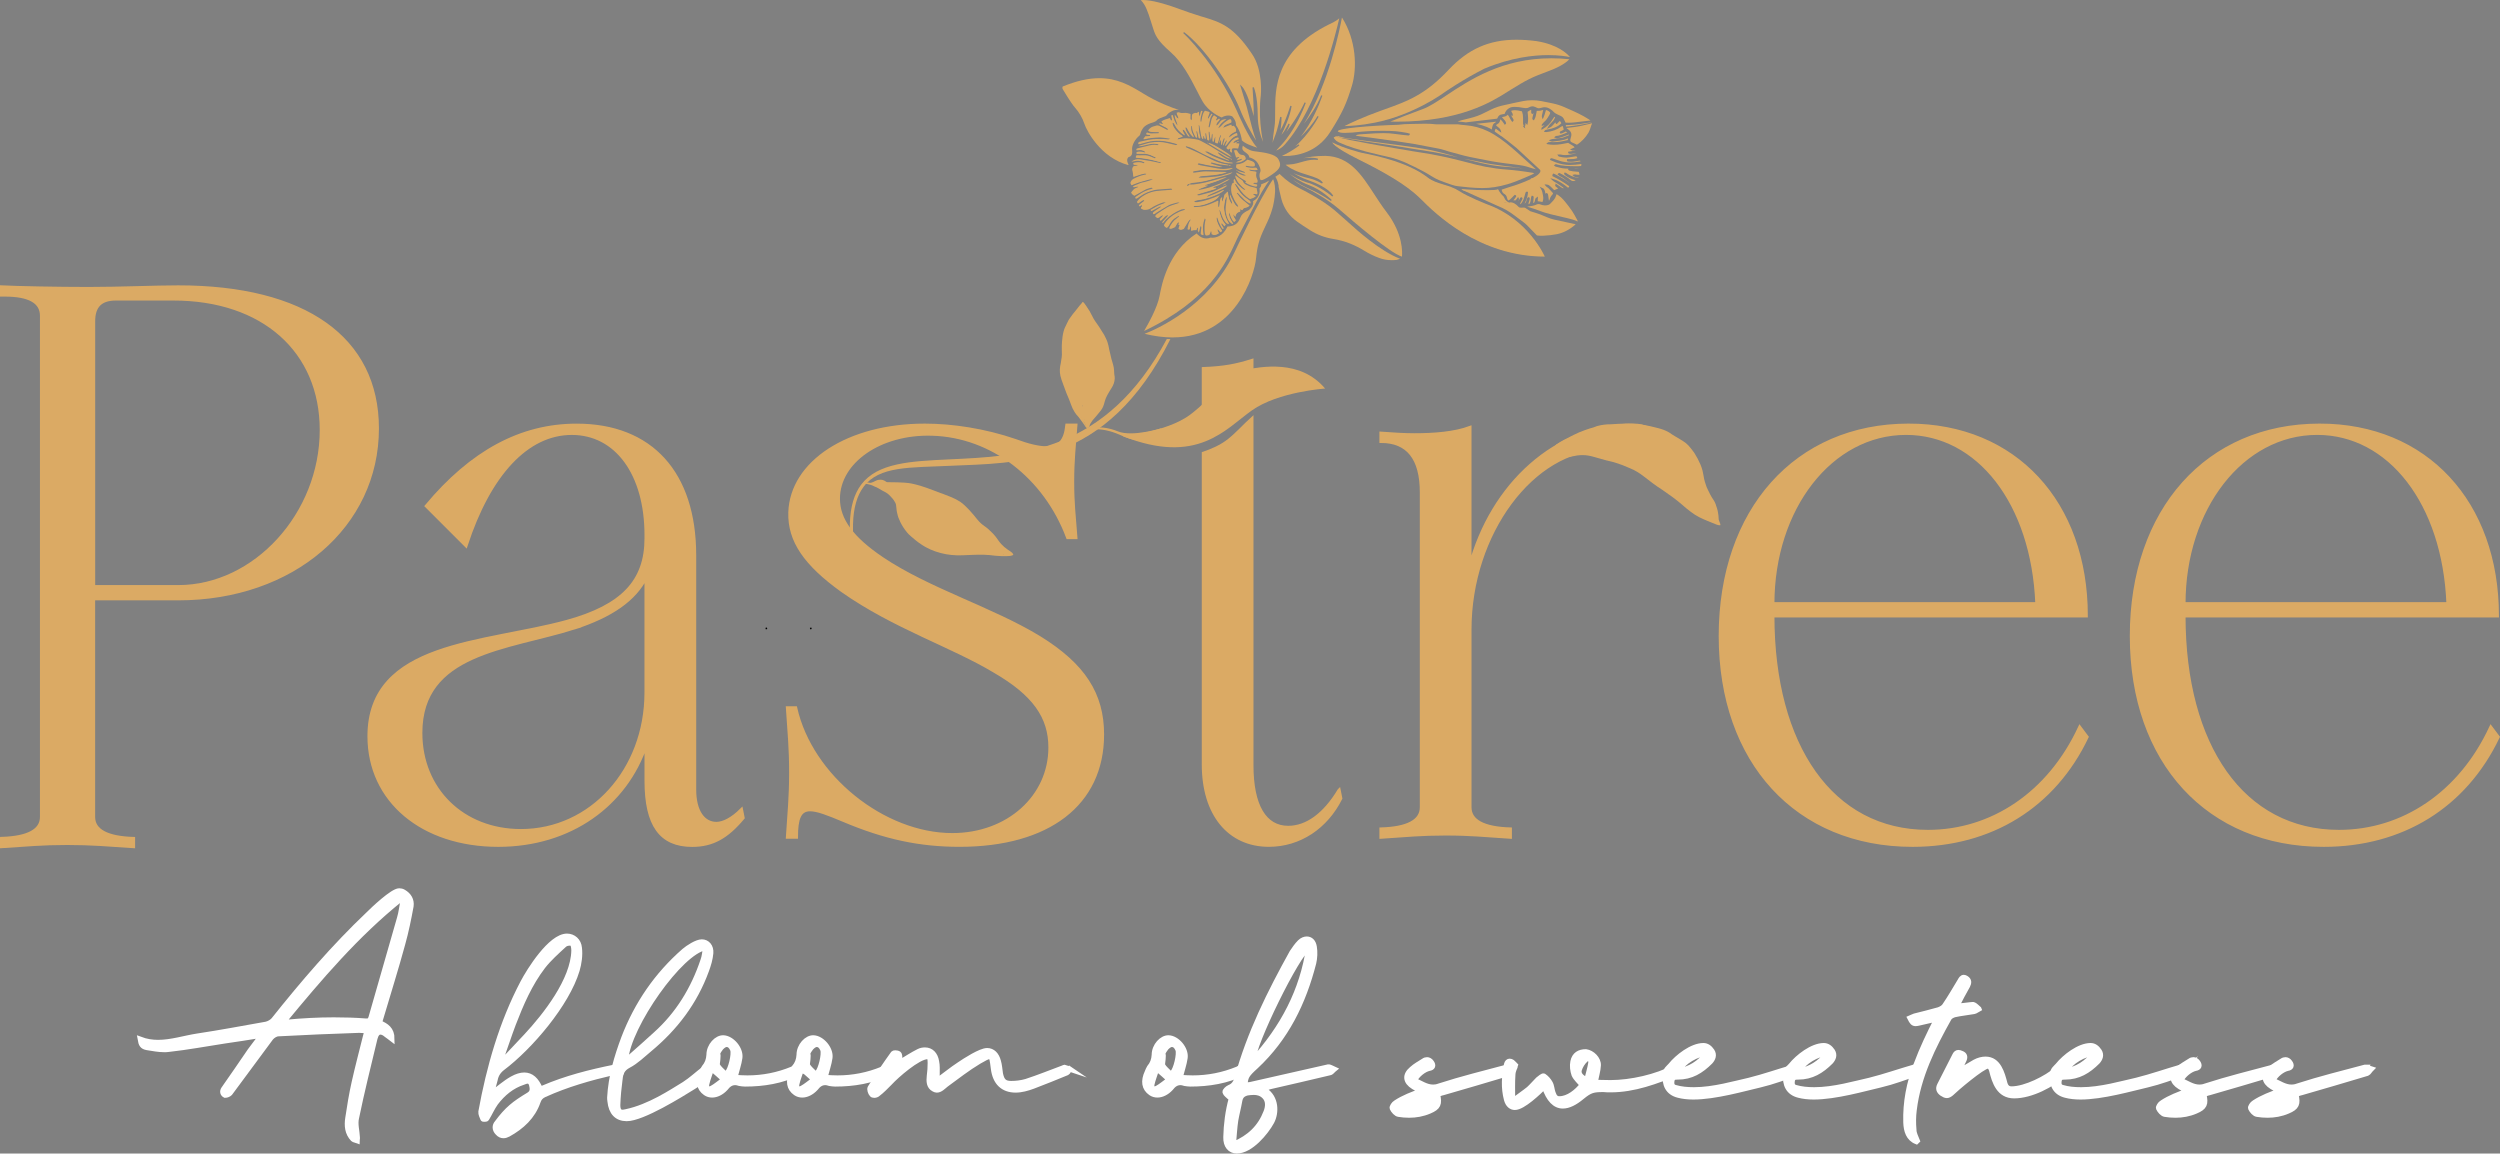 <?xml version="1.0" encoding="UTF-8"?>
<svg id="Layer_1" xmlns="http://www.w3.org/2000/svg" viewBox="0 0 887.12 409.33">
  <rect x="0" y="0" width="887.12" height="409.33" fill="#808080" stroke="none"/>
  <defs>
    <style>
      .cls-1 {
        stroke: #010101;
        stroke-width: .53px;
      }

      .cls-1, .cls-2, .cls-3 {
        stroke-miterlimit: 10;
      }

      .cls-1, .cls-3 {
        fill: #fff;
      }

      .cls-2 {
        stroke: #dbaa64;
        stroke-width: 1.15px;
      }

      .cls-2, .cls-4 {
        fill: #dbaa64;
      }

      .cls-3 {
        stroke: #fff;
        stroke-width: 1.82px;
      }
    </style>
  </defs>
  <g>
    <polyline class="cls-1" points="287.78 223.27 287.77 223.23 287.63 222.73"/>
    <path class="cls-4" d="M610.42,186.4c-.51,0-.95-.1-1.36-.27-1.5-.61-3-1.18-4.47-1.84-1.1-.49-2.19-1.01-3.21-1.68-.96-.62-1.85-1.34-2.75-2.04-.57-.44-1.09-.93-1.64-1.4-1.08-.92-2.17-1.82-3.31-2.65-1.11-.8-2.23-1.58-3.34-2.37-.15-.1-.29-.21-.44-.31-2.32-1.44-4.47-3.14-6.64-4.82-1.5-1.15-3.09-2.16-4.85-2.86-.96-.38-1.89-.81-2.85-1.18-.69-.27-1.41-.46-2.1-.71-1.14-.42-2.35-.61-3.52-.92-1.37-.37-2.73-.76-4.09-1.15-1.41-.4-2.83-.74-4.34-.71-1.25.02-2.5.18-3.74.48-.95.23-1.89.27-2.83.29-.09,0-.19-.03-.27-.01-.64.17-1.1-.18-1.57-.48-.25-.16-.29-.41-.12-.7.12-.19.27-.38.43-.53.35-.33.74-.59,1.17-.78.69-.31,1.34-.72,1.89-1.29.51-.53,1-1.08,1.48-1.64.59-.7-7.83,4.15-7.14,3.56.38-.32.96-2.23,1.32-2.58,2.1-1.49,4.17-2.39,6.34-3.51,2.19-1.17,5.79-2.35,6.97-2.63.34-.08,1.17-.5,1.51-.54,1.33-.35,2.98-.59,4.48-.57.87.01,1.75-.12,2.63-.16,1.11-.05,2.21-.1,3.31-.1,1.84,0,3.64.21,5.45.44,1.9.25,3.73.7,5.56,1.18,1.31.34,2.58.77,3.75,1.45.12.07.24.13.35.21,1.14.84,2.39,1.5,3.59,2.23.71.43,1.43.85,2.08,1.36.67.53,1.27,1.15,1.79,1.85.53.72,1.14,1.37,1.57,2.17.29.53.63,1.03.9,1.56.69,1.35,1.35,2.72,1.73,4.25.16.65.3,1.32.4,1.99.19,1.34.59,2.58,1.04,3.81.11.31.27.6.41.89.58,1.23,1.17,2.45,1.94,3.55.48.68.84,1.44,1.06,2.29.07.28.21.53.28.81.14.51.29,1.01.36,1.54.11.75.25,1.48.23,2.26,0,.21.08.43.15.62.14.4.31.79.45,1.2.04.11,0,.27-.02.44ZM608.81,183.78s-.02.06,0,.07c.03.03.07.06.1.08-.03-.05-.06-.1-.09-.15Z"/>
    <g>
      <path class="cls-2" d="M229.27,264.1c-7.17,21.5-26.94,35.83-52.45,35.83-26.94,0-45.86-15.76-45.86-38.69,0-33.53,40.99-32.67,70.22-40.7,19.78-5.45,28.09-14.33,28.09-29.52v-1.15c0-21.78-10.6-36.11-26.37-36.11s-29.24,14.33-37.55,39.84l-14.04-14.04c16.05-19.2,33.53-28.66,53.31-28.66,26.37,0,41.85,16.91,41.85,46.15v83.12c0,7.74,3.15,12.04,7.74,12.04,2.58,0,5.73-1.72,8.89-4.87l.57,2.87c-5.73,6.88-10.89,9.74-18.06,9.74-11.18,0-16.34-7.17-16.34-22.93v-12.9ZM203.76,222.82c-23.79,7.45-54.46,8.6-54.46,37.26,0,20.06,14.9,34.68,35.54,34.68,24.94,0,44.42-21.5,44.42-49.01v-40.99c-4.01,8.03-12.32,13.76-25.51,18.06Z"/>
      <path class="cls-2" d="M297.48,176.96c0,7.45,4.87,14.04,15.48,21.21,16.62,11.18,38.98,17.77,55.89,28.09,15.76,9.75,22.36,20.06,22.36,34.39,0,24.65-19.2,39.27-50.73,39.27-14.04,0-26.37-2.58-41.27-8.88-5.45-2.29-9.17-3.73-11.75-3.73-3.73,0-4.87,3.15-4.87,9.74h-3.15c.57-8.89,1.15-14.04,1.15-22.93s-.57-14.04-1.15-22.93h2.87c5.45,24.36,31.24,45,55.6,45,19.78,0,34.68-13.47,34.68-30.95,0-10.89-5.73-18.92-19.49-26.94-15.19-9.17-35.83-15.76-54.17-28.66-13.18-9.46-18.92-17.77-18.63-27.8.57-17.77,20.64-30.95,47.86-30.95,9.74,0,21.21,1.72,32.1,5.45,4.59,1.72,8.31,2.58,10.89,2.58,4.87,0,6.88-2.58,7.45-8.03h3.15c-.57,7.74-1.15,12.32-1.15,20.06s.57,12.04,1.15,19.78h-2.87c-8.03-21.5-26.94-36.11-48.15-36.69-18.34-.57-33.25,9.75-33.25,22.93Z"/>
      <path class="cls-2" d="M521.6,201.04c7.74-29.23,30.67-50.16,57.9-50.16,8.88,0,7.8,6.09,13.24,9.53l6.86,17.12c-2.01-17.2-14.95-18.34-30.43-18.34-25.22,0-47.58,30.09-47.58,64.2v63.06c0,4.87,4.87,7.45,14.33,7.74v2.87c-8.89-.57-14.04-1.15-22.93-1.15s-14.04.57-22.93,1.15v-2.87c9.46-.29,14.33-2.87,14.33-7.74v-111.78c0-12.04-4.87-18.06-14.33-18.06v-2.87c4.01.29,8.02.57,11.75.57,7.17,0,14.33-.57,19.78-2.58v49.3Z"/>
      <path class="cls-2" d="M677.23,150.88c37.83,0,63.06,27.51,63.06,67.64h-111.21c0,46.15,20.92,76.53,55.03,76.53,22.64,0,42.99-13.47,53.88-36.97l2.58,3.44c-11.75,24.65-34.11,38.41-61.91,38.41-40.99,0-68.21-29.52-68.21-74.23s26.94-74.81,66.78-74.81ZM676.37,153.75c-26.66,0-47.29,26.65-47.29,60.48h93.72c-1.43-35.83-20.92-60.48-46.43-60.48Z"/>
      <path class="cls-2" d="M823.11,150.88c37.83,0,63.06,27.51,63.06,67.64h-111.21c0,46.15,20.92,76.53,55.03,76.53,22.64,0,42.99-13.47,53.88-36.97l2.58,3.44c-11.75,24.65-34.11,38.41-61.91,38.41-40.99,0-68.21-29.52-68.21-74.23s26.94-74.81,66.78-74.81ZM822.25,153.75c-26.65,0-47.29,26.65-47.29,60.48h93.72c-1.43-35.83-20.92-60.48-46.43-60.48Z"/>
      <polygon class="cls-4" points="420.79 227.63 420.78 227.65 420.78 227.63 420.79 227.63"/>
      <path class="cls-2" d="M.57,297.54c9.36-.28,14.18-2.84,14.18-7.66V112.04c0-4.82-4.25-7.37-13.05-7.37H.57v-2.84c5.39.28,19.86.57,30.92.57s23.54-.57,31.77-.57c44.82,0,70.63,18.15,70.63,50.21,0,34.61-30.07,60.42-70.63,60.42h-30.07v77.44c0,4.82,4.82,7.37,14.18,7.66v2.84c-9.08-.57-14.47-1.13-23.54-1.13s-14.18.57-23.26,1.13v-2.84ZM63.26,208.19c27.23,0,50.77-25.81,50.77-55.6,0-28.08-20.71-46.52-52.47-46.52h-20.42c-5.39,0-7.94,2.55-7.94,7.94v94.17h30.07Z"/>
    </g>
    <path class="cls-4" d="M395.43,133.04c-.03-.18-.03-.37-.05-.56-.05-.68-.04-1.36-.16-2.03-.07-.38-.16-.76-.26-1.14-.1-.39-.21-.78-.34-1.16-.19-.55-.32-1.11-.44-1.67-.17-.8-.38-1.59-.56-2.39-.03-.14-.07-.29-.09-.43-.1-.74-.31-1.46-.53-2.19-.26-.87-.72-1.66-1.11-2.48-.03-.06-.07-.12-.1-.18-.32-.52-.65-1.05-.98-1.57-.5-.8-.98-1.61-1.56-2.37-.48-.64-.92-1.3-1.31-1.99-.12-.21-.22-.44-.33-.65-.33-.64-.67-1.28-1.01-1.91-.11-.2-.27-.38-.39-.58-.45-.74-.94-1.45-1.46-2.15-.11-.15-.27-.28-.41-.41-.07-.06-.19-.05-.23.03-.21.4-.58.69-.86,1.04-.22.28-.44.55-.66.83-.31.4-.62.79-.94,1.19-.32.39-.65.77-.96,1.18-.44.59-.89,1.17-1.29,1.78-.24.36-.42.75-.61,1.14-.33.66-.64,1.33-.96,2-.2.42-.31.86-.43,1.29-.16.58-.28,1.17-.35,1.77-.06.6-.13,1.19-.2,1.83-.08.88-.09,1.82-.07,2.75.02.61.03,1.23.03,1.84,0,.28-.02.56-.06.84-.1.73-.21,1.45-.33,2.18-.06.35-.16.7-.22,1.06-.12.75-.15,1.51-.1,2.27.03.4.1.8.19,1.19.22.93.54,1.83.88,2.73.3.8.58,1.6.88,2.39.15.4.28.81.46,1.21.58,1.3,1.11,2.61,1.58,3.95.31.91.73,1.78,1.26,2.59.37.57.78,1.13,1.28,1.62.07.07.13.15.18.22.59.83,1.25,1.61,1.81,2.46.22.33.44.66.65,1,.08.14.17.24.35.28.19.04.37.03.54-.07.22-.13.4-.3.45-.56.01-.07.04-.13.04-.2.03-.24.14-.46.26-.67.46-.8,1.02-1.54,1.67-2.21.07-.07.13-.14.2-.21.61-.75,1.23-1.5,1.84-2.25.34-.43.6-.9.82-1.39.25-.57.39-1.17.55-1.76.21-.79.51-1.56.91-2.27.48-.84.95-1.69,1.49-2.51.69-1.04,1.11-2.18,1.17-3.43.02-.43-.05-.85-.12-1.27ZM387.83,113.19s.04.03.04.04c0,.01-.01.03-.03.04,0,0-.02-.01-.02-.02,0-.02,0-.04,0-.06ZM383.32,108.61s0,.02,0,.04c0,.02,0,.04.01.06,0,0,0,0,0,0-.01-.02-.03-.04-.04-.06,0-.01.02-.03.03-.04ZM382.07,111.42s-.03.01-.05.02c0-.02.01-.04.02-.06,0,0,.02-.02.02-.03,0,.02.02.05,0,.06ZM383.59,148.04s.08.09.16.16c-.14-.04-.17-.09-.16-.16ZM383.86,148.01s0-.03,0-.04c0,0,0,.01,0,.02,0,0,0,.02-.01.03ZM384.15,148.9s-.05-.04-.08-.07c0-.01.01-.02.02-.03.02.02.05.05.07.07,0,0,0,.02-.02.02ZM384.57,149.64s-.03-.1-.04-.15c.06.04.08.09.04.15ZM384.45,149.44s.02-.04.03-.06c0,.01.02.02.02.03,0,.02,0,.04,0,.06-.02,0-.04-.02-.05-.03ZM384.61,149.83c-.02-.05-.02-.11-.03-.16.03.02.07.04.09.07.05.05.09.12.13.18-.08.02-.16,0-.18-.08ZM384.65,148.92s.04.03.05.04c0,.01-.03.03-.04.05,0-.01-.02-.02-.02-.03,0-.02,0-.04.01-.06ZM384.79,149.93c0,.07,0,.14,0,.2-.11-.06-.05-.13,0-.2ZM384.81,150.15c.07.04.08.09.05.15-.06-.04-.07-.09-.05-.15ZM385.02,150.63s-.07-.06-.1-.1c.07,0,.11.03.1.1ZM384.94,149.12c-.04-.15-.03-.23.02-.29,0,.07-.01.14-.02.29ZM384.91,150.52c-.01-.06-.02-.12-.04-.19.09.05.04.12.04.19ZM385.03,150.65c.12.03.15.12.15.23-.13-.03-.14-.13-.15-.23ZM385.27,151.15c-.03-.12-.05-.18-.06-.24.08.08.08.09.06.24ZM385.28,150.29s-.01,0-.02,0v-.16s.03,0,.03,0c0,.05,0,.11-.01.16ZM384.26,144.17s0,0,0,0c0,.06,0,.11-.01.17,0,0-.02,0-.03,0,.01-.06.03-.11.04-.17ZM384.16,144.12c-.03-.12-.06-.24-.08-.36.03.02.06.03.07.06.04.12.08.24.12.36-.04-.02-.1-.03-.1-.05Z"/>
    <path class="cls-4" d="M304.5,208.06c-4.26-17.98-3.91-29.44,1.09-36.09,5.84-7.76,17.62-8.32,31.26-8.96,24.89-1.18,55.61-2.17,77.2-42.74l1.26.07c-22.84,45.46-54.56,43.83-78.41,44.96-13.9.66-24.88.03-30.4,7.36-4.78,6.35-5.07,17.52-.89,35.14l-1.11.26Z"/>
    <path class="cls-4" d="M306.73,171.44c-.13-.17,0,0,.17-.12.15-.11,0,0,.18-.08.6-.26,1.56.27,2.16.02,0,0,.5-.19.51-.18.24-.1,0,0,.24-.11.32-.15.63-.3.95-.45.49-.23,1.04-.31,1.64-.3.45.01.86.13,1.24.34.19.1.39.2.53.33.17.16.37.2.58.21.33.01.66.02,1,.02,1.72.04,3.43.01,5.16.16.82.07,1.65.15,2.46.32,1.03.21,2.04.5,3.05.78.72.2,1.44.45,2.14.7.91.32,1.82.66,2.72,1,.76.28,1.51.58,2.26.86.26.1.53.17.78.27,1.05.41,2.1.8,3.13,1.23,1.08.44,2.08.97,3.04,1.58.66.42,1.22.93,1.77,1.44,1.05.96,1.97,2,2.86,3.05.52.62,1.03,1.24,1.54,1.87.71.88,1.54,1.68,2.57,2.36.24.16.45.34.68.5.47.32.82.73,1.23,1.1.74.66,1.42,1.35,1.99,2.1.38.5.74,1,1.09,1.51.52.77,1.2,1.46,1.94,2.12.69.61,1.48,1.14,2.28,1.66.36.23.66.49.85.82.15.25.1.37-.17.49-.29.13-.63.19-.97.24-.66.1-1.35.04-2.03.07-.5.02-1.01.01-1.52-.05-.29-.04-.59-.03-.88-.05-.29-.02-.59-.04-.88-.07-1.27-.15-2.55-.3-3.82-.33-1.31-.03-2.61-.02-3.9.04-1.18.06-2.36.1-3.54.14-.75.02-1.51.05-2.27.02-1.25-.04-2.51-.16-3.76-.38-1.31-.23-2.59-.59-3.85-1.01-1.19-.4-2.29-.92-3.37-1.5-.6-.32-1.14-.69-1.7-1.05-.68-.43-1.29-.91-1.9-1.4-.6-.47-1.17-.96-1.73-1.46-.45-.4-.9-.8-1.26-1.26-.53-.66-1.05-1.31-1.47-2.01-.33-.55-.66-1.1-.93-1.66-.29-.58-.53-1.16-.76-1.75-.12-.3-.17-.61-.25-.91-.04-.17-.08-.33-.12-.5-.06-.24-.14-.49-.17-.73-.09-.69-.16-1.38-.23-2.06-.03-.34-.12-.67-.3-1-.35-.61-.71-1.22-1.26-1.76-.15-.15-.29-.31-.43-.48-.61-.71-1.38-1.29-2.31-1.73-.19-.09-.38-.19-.57-.29-.5-.26-2.05-1.29-2.63-1.4-2.36-1.28-4.06-.86-4.06-1.45M356.17,196.76s.03,0,.05-.01c-.02-.02-.03-.06-.05-.06-.05-.01-.11-.01-.16-.02v.05s.1.03.15.03Z"/>
    <path class="cls-4" d="M404.77,156.23c-1.71,0-3.67-.25-7.15-1.82-7.89-3.57-12.33-1.46-12.38-1.44l.68-.68c.2-.11,4.51-1.76,10.75.78,5.17,2.11,15.64-1.15,15.66-1.17l-3.96,2.84c-.15.18-1.16,1.49-3.61,1.49Z"/>
    <g>
      <path class="cls-2" d="M475.18,280.43c-5.16,8.6-11.47,13.18-18.06,13.18-8.31,0-12.9-7.74-12.9-22.07v-122.92c-2.64,2.39-5.15,5.24-8.09,7.6-2.75,2.2-6.21,3.68-9.11,4.64v110.4c0,17.77,9.17,28.66,23.22,28.66,10.89,0,20.35-6.31,25.51-16.62l-.57-2.87Z"/>
      <path class="cls-2" d="M444.22,140.8v-12.85c-5.45,1.72-9.75,2.58-17.2,2.87v22.52l13.72-12.75s1.49.08,3.48.21Z"/>
    </g>
    <path class="cls-4" d="M398.43,154.77s15.44-1.43,23.73-7.5c8.28-6.08,13.26-14.91,19.33-16.02,6.08-1.1,19.88-3.87,28.72,6.63,0,0-16.57,1.1-25.96,7.73s-19.31,19.65-45.82,9.16Z"/>
    <polyline class="cls-1" points="272.01 223.27 272 223.23 271.86 222.73"/>
    <path class="cls-4" d="M593.04,183.78s-.02.06,0,.07c.03.03.07.06.1.08-.03-.05-.06-.1-.09-.15Z"/>
    <g>
      <g>
        <path class="cls-4" d="M439.39,77.73s.02-.01.03-.02c0-.01,0-.02-.01-.03,0,0-.01.01-.02.02,0,.01,0,.02,0,.03Z"/>
        <path class="cls-4" d="M436.86,55.51s.02.02.02.03c.01,0,.02,0,.03,0,0-.01-.02-.02-.02-.03-.01,0-.02,0-.03,0Z"/>
        <path class="cls-4" d="M436.86,55.51s.02.02.02.03c.01,0,.02,0,.03,0,0-.01-.02-.02-.02-.03-.01,0-.02,0-.03,0Z"/>
        <path class="cls-4" d="M428.73,50.77s.02.01.02.02c0,0,.02,0,.03,0,0,0-.01-.02-.02-.03-.01,0-.02,0-.03.01Z"/>
        <path class="cls-4" d="M428.73,50.77s.02.01.02.02c0,0,.02,0,.03,0,0,0-.01-.02-.02-.03-.01,0-.02,0-.03.01Z"/>
        <path class="cls-4" d="M435.06,54.02c-1.31-.85-2.64-1.66-3.99-2.44-.58-.34-1.24-.56-1.87-.81-.12-.05-.27,0-.41.02.06.09.12.2.2.25,1.16.71,2.33,1.42,3.5,2.12,1.21.72,2.43,1.42,3.65,2.12.22.13.42.35.72.23-.46-.67-1.15-1.07-1.8-1.49Z"/>
        <path class="cls-4" d="M435.68,54.74c-1.03-.59-2.05-1.18-3.07-1.79-.97-.58-1.94-1.16-2.9-1.75.43.17.86.34,1.25.56,1.38.79,2.72,1.61,3.98,2.44l.22.14c.28.18.56.36.82.56l-.29-.17Z"/>
        <path class="cls-4" d="M428.73,50.77c-.06-.06-.13-.12-.19-.17-.06.22.04.23.19.17Z"/>
        <path class="cls-4" d="M428.73,50.77c-.06-.06-.13-.12-.19-.17-.06.22.04.23.19.17Z"/>
        <path class="cls-4" d="M437.01,55.66s.04-.09.06-.13c-.05,0-.1,0-.16,0,.03.04.06.08.09.13Z"/>
        <path class="cls-4" d="M437.01,55.66s.04-.09.06-.13c-.05,0-.1,0-.16,0,.03.04.06.08.09.13Z"/>
        <path class="cls-4" d="M438.99,50.4c.18-.04.37-.09.64-.15-.38-.23-.52-.07-.64.15Z"/>
        <path class="cls-4" d="M438.99,50.4c.18-.04.37-.09.64-.15-.38-.23-.52-.07-.64.15Z"/>
        <path class="cls-4" d="M437.95,52.6c.44,0,.87.07,1.4.12.06-.22.14-.52.22-.81.08-.3.16-.61.25-.98-.41-.04-.75-.07-1.26-.11.2-.2.3-.3.39-.39-.19-.15-.35,0-.53.05-.25.07-.46.36-.76.15.44-.65.6-.75,1.91-1.25-.05-.58-.14-.69-.58-.57-.31.08-.62.18-.89.35-.37.23-.75.49-1.04.81-.7.77-1.34,1.6-1.87,2.47.04.12.05.22.1.26.18.15.38.27.58.41.22-.15.4-.27.6-.4.05.11.12.19.1.23-.31.55-.05.91.39,1.21.34-.13.16-.4.15-.61-.04-.79.05-.93.84-.93Z"/>
        <path class="cls-4" d="M436.94,53.84c-.3-.25-.35-.48-.17-.8.07-.14,0-.26-.05-.35l-.11-.24-.27.06-.47.31-.04-.03c-.14-.09-.27-.18-.4-.29v-.03c.48-.78,1.08-1.57,1.79-2.36.28-.31.64-.55.99-.77.26-.16.58-.25.83-.32.09-.02.15-.03.19-.03.03.01.06.06.08.23-1.15.44-1.39.59-1.85,1.27l-.13.19.19.13c.11.08.23.12.35.12.13,0,.25-.05.34-.1l-.17.18,1.47.13-.18.72-.17.62-.29-.03c-.33-.04-.63-.07-.93-.07-.43,0-.71.04-.9.23-.2.21-.2.55-.18.94,0,.06.02.13.03.2,0,.03.01.06.02.1Z"/>
        <path class="cls-4" d="M438.99,50.4s-.01,0-.02,0c0,0-.01.01-.02.02,0,0,.01,0,.02,0,0-.01.01-.02.02-.03Z"/>
        <path class="cls-4" d="M438.99,50.4s-.01,0-.02,0c0,0-.01.01-.02.02,0,0,.01,0,.02,0,0-.01.01-.02.02-.03Z"/>
        <path class="cls-4" d="M439.13,60.72c-.07-.11-.15-.22-.27-.41-.03.34.06.44.27.41Z"/>
        <path class="cls-4" d="M439.13,60.72c-.07-.11-.15-.22-.27-.41-.03.34.06.44.27.41Z"/>
        <path class="cls-4" d="M439.13,60.72s.01.02.02.03c0,0,.02,0,.03-.01,0,0-.01-.01-.02-.02-.01,0-.02,0-.03,0Z"/>
        <path class="cls-4" d="M439.13,60.72s.01.02.02.03c0,0,.02,0,.03-.01,0,0-.01-.01-.02-.02-.01,0-.02,0-.03,0Z"/>
        <path class="cls-4" d="M446.18,64.75c.03-.17.11-.4.09-.62-.02-.23-.13-.46-.23-.68-.3-.64-.4-1.3-.23-1.99.03-.15.01-.3.02-.46-.84-.39-1.83-.03-2.62-.72.38-.19.71.02,1.03.04s.64.07.96.07c.35,0,.7-.05,1.09-.08-.39-.85-.4-.88-1.04-.81-.98.11-1.93.02-2.87-.23-.18-.05-.4-.11-.32-.45,1.05.11,2.1.46,3.15.15.28-.91-.15-1.44-.88-1.76-.55-.24-1.14-.38-1.72-.56-1.07,1.09-2.35,1.59-3.88,1.7-.04.38-.08.72-.12,1.06.89.99,2.14,1.15,3.21,1.67-.08.29-.34.21-.5.18-.55-.13-1.08-.3-1.62-.45-.17-.05-.34-.19-.52-.06.17.15.31.35.51.44.8.36,1.62.69,2.43,1.02-.75.19-.83.24-3.5-.98.19.92,1.17,1.76,3.58,3.09-.13.12-.25.23-.4.38,1.21.89,2.57,1.3,3.99,1.57.11-.13.21-.21.26-.3.06-.1.07-.22.1-.33-.06-.08-.09-.18-.15-.19-.27-.06-.56-.08-.83-.15-.14-.03-.27-.13-.5-.25.5-.4,1.02.01,1.5-.28Z"/>
        <path class="cls-4" d="M445.71,66.01c-1.05-.2-2.36-.55-3.55-1.35l.42-.4-.27-.15c-1.87-1.03-2.87-1.77-3.27-2.45,1.54.7,2.04.87,2.48.87.21,0,.39-.04.61-.1l.67-.17-.6-.27-.64-.26c-.38-.16-.76-.31-1.14-.48.28.08.56.16.85.23.09.02.18.04.27.04.24,0,.42-.14.49-.38l.05-.19-.17-.08c-.33-.16-.68-.29-1.03-.42-.76-.27-1.47-.54-2.04-1.13l.09-.77c1.51-.14,2.73-.68,3.73-1.65.14.04.27.08.41.12.39.12.78.23,1.16.39.68.3.94.73.79,1.36-.23.06-.47.08-.74.08-.45,0-.91-.08-1.36-.15-.28-.05-.56-.09-.84-.12l-.21-.02-.04.2c-.12.56.34.68.49.72.7.19,1.4.28,2.1.28.28,0,.57-.02.85-.05.12-.01.22-.02.3-.02.14,0,.18,0,.37.41h-.02c-.25.02-.49.05-.72.05-.18,0-.35-.02-.53-.04-.14-.01-.28-.03-.42-.03-.09,0-.18-.03-.27-.05-.13-.03-.28-.07-.44-.07s-.3.03-.44.1l-.31.15.26.23c.51.45,1.09.5,1.64.55.32.03.62.05.9.15h0c0,.1,0,.19-.01.26-.17.72-.09,1.42.25,2.14.09.18.19.41.21.61.01.12-.02.25-.05.38,0,.02-.01.04-.01.06-.07.03-.16.04-.26.04-.07,0-.36-.02-.44-.02-.2,0-.47.03-.73.24l-.28.22.31.16.2.11c.12.07.23.13.35.16.15.04.3.06.46.08.12.02.25.04.37.06-.06.07-.08.14-.1.19-.02.04-.07.08-.12.14l-.02.02Z"/>
        <path class="cls-4" d="M444.87,51.63l-.04-.09s-.02,0-.02.01c0,0,.01.02.02.03.01.02.02.03.04.05Z"/>
        <path class="cls-4" d="M444.87,51.63l-.04-.09s-.02,0-.02.01c0,0,.01.02.02.03.01.02.02.03.04.05Z"/>
        <polygon class="cls-4" points="436.08 58.69 436.07 58.69 436.06 58.69 436.07 58.69 436.08 58.69"/>
        <polygon class="cls-4" points="436.08 58.69 436.07 58.69 436.06 58.69 436.07 58.69 436.08 58.69"/>
        <path class="cls-4" d="M436.08,58.69c.17.05.33.1.61.19-.22-.36-.4-.37-.61-.19Z"/>
        <path class="cls-4" d="M436.08,58.69c.17.05.33.1.61.19-.22-.36-.4-.37-.61-.19Z"/>
        <path class="cls-4" d="M405.64,74.44c.97.07,1.87.06,2.75-.55,1.33-.91,2.83-1.54,4.36-2.06.19-.07.43-.02.93-.03-1.07.66-2.06.8-2.89,1.25-.85.46-1.68.95-2.48,1.4,0,.47.26.48.48.37.71-.37,1.41-.78,2.11-1.17.25-.14.49-.27.76-.37.07-.03.2.08.33.14-.74.49-1.44.95-2.14,1.42-.23.16-.46.33-.65.54-.2.22-.1.44.12.62.44,0,.71-.33,1.05-.54,1.48-.9,2.95-1.82,4.45-2.68.44-.25.98-.35,1.48-.51.38-.12.77-.23,1.16-.33.34-.08.69-.14,1.1-.05-.14.07-.28.16-.43.21-.73.24-1.47.45-2.18.71-.6.22-1.23.43-1.77.76-1.14.68-2.24,1.44-3.35,2.17-.37.24-.72.52-.91.96.2.38.53.58.9.7.69-.15,1.07-.81,1.84-1.07-.11.47-.36.66-.59.88-.17.17-.36.34-.47.54-.13.25-.03.46.32.61.8-.63,1.38-1.59,2.36-2.07.22.29.03.42-.09.56-.53.6-1.08,1.19-1.62,1.79-.08.09-.12.2-.17.29.09.21.23.26.36.11.32-.36.59-.77.93-1.11,1.53-1.53,3.31-2.69,5.31-3.52.15-.06.31-.1.47-.12.31-.05.61-.09.9-.13.12.29-.07.33-.2.38-.53.19-1.09.32-1.6.55-2.11.93-3.9,2.26-5.21,4.19-.13.2-.23.42-.35.63.21.52.58.78,1.04.98.49-.39.78-.88,1.04-1.37.53-.99,1.25-1.77,2.21-2.34.31-.18.6-.38.91-.57.02-.01.07.02.16.04-.02.33-.33.41-.51.58-.18.16-.37.31-.56.47-.22.18-.45.35-.65.55-.2.2-.38.42-.55.65-.17.23-.32.47-.48.7-.13.2-.28.4-.39.61-.13.24-.24.5-.37.79.36.28.71.21,1.04.09.37-.14.73-.32,1.1-.49.39-.57.6-1.28,1.18-1.76.29.36,0,.59-.06.89.11.04.24.09.43.16-.13.4-.26.81-.39,1.24.7.78,1.38.31,1.93.07.57-.94,1.06-1.77,1.58-2.58.17-.26.41-.47.75-.84-.04.31-.01.44-.07.51-.72.89-.75,2-.97,3.04.51.29.68.26.83-.15.09-.26.15-.53.26-.9.43.56-.03,1.11.26,1.64.27-.07.56-.18.86-.23.31-.04.63-.02.97-.03.12-.28.25-.56.38-.86.1.08.21.13.2.17-.03.28-.12.56-.1.83.02.2.19.39.36.71.37-.83.28-1.63.71-2.36.35.52.11.99.08,1.44-.03.48-.08.96-.12,1.41.28.33.58.5,1.02.41-.34-2.01-.39-3.99.47-5.96.26.42.27.42.19.73-.33,1.31-.37,2.63-.29,3.97.03.52.07,1.05.47,1.44,1.28-.1,1.28-.11,1.73-1.63.39.33.14.77.29,1.14.91.56,1.72.24,2.5-.27.07-.58-.67-.89-.35-1.57.33.41.62.76.94,1.16.22-.15.41-.27.62-.41-.07-.17-.1-.33-.19-.45-.67-.92-1.23-1.89-1.57-2.98-.1-.31-.17-.62-.22-.94-.02-.14.06-.28.13-.59.41.56.39,1.1.61,1.55.23.47.41.96.65,1.43.23.46.44.95.84,1.27.32-.09.32-.3.24-.48-.25-.5-.68-.9-.81-1.45.2-.16.31-.04.41.08.23.27.46.54.75.89.18-.27.3-.45.46-.68-1.36-1.38-1.93-3.1-2.34-5.18.25.28.38.36.42.48.22.6.41,1.22.64,1.82.32.83.76,1.6,1.37,2.26.29.32.62.49,1.09.36-.4-.78-.85-1.48-1.14-2.25-.28-.75-.44-1.55-.56-2.35-.12-.84-.11-1.69.04-2.53.15-.79.24-1.58.59-2.32.34.1.25.34.23.51-.1.92-.22,1.84-.34,2.76-.18,1.47.06,2.89.61,4.26.32.81.84,1.47,1.56,1.96.19.13.37.08.45-.17-1.19-1.69-1.53-2.55-1.48-3.9.62,1.24.79,2.6,1.87,3.43.56-.48.61-.62.32-1.08-.3-.47-.67-.91-.68-1.65.29.36.51.63.76.93.34-1.37.42-1.45,1.75-1.95-.02-.22-.04-.44-.07-.79.3.14.5.23.69.32.07-.02.19-.04.2-.07.1-.47.43-.66.86-.73.61-.1,1.14-.35,1.64-.83-.87-.71-1.71-1.37-2.52-2.06-.8-.68-1.46-1.49-2.07-2.34.26-.26.39-.05.51.07.74.74,1.48,1.48,2.21,2.22.59.61,1.28,1.06,2.12,1.45.14-.51.04-.86-.28-1.14-.15-.13-.32-.24-.49-.35-1.5-.93-2.7-2.16-3.65-3.64-.37-.57-.72-1.16-1.19-1.93.34.14.54.15.64.26.28.34.54.7.78,1.07,1.07,1.64,2.32,3.09,4.05,4.08q1.46-.39,2.15-1.06c-.33-.17-.63-.34-.92-.49,0-.25.12-.3.3-.28.31.04.63.09,1.03.15.04-.22.13-.41.1-.59-.07-.51-.19-1.02-.3-1.6-.54-.15-1.07-.34-1.62-.43-.69-.12-1.31-.43-1.91-.73-.53-.26-1.07-.57-1.27-1.22-.05-.17-.21-.33-.36-.45-.78-.57-1.57-1.12-2.39-1.7-.11.55.18.98.38,1.42.2.43.44.87.74,1.23.62.74,1.27,1.46,2.06,2.04.12.09.19.23.42.52-1.13-.3-1.66-1.06-2.34-1.64-.73-.63-1.13-1.45-1.53-2.29-.64.36-.19.88-.25,1.3-.22.15-.55.1-.64.44-.08.31-.26.6-.29.91-.08,1.05-.06,2.09.36,3.09.44,1.04.85,2.08,1.55,3,.23.3.51.61.55,1.14-1-.37-1.29-1.26-1.72-1.98-.43-.72-.72-1.52-1.13-2.4-.21.67.05,1.14.22,1.64.18.51.52.98.49,1.77-1.22-1.36-1.33-2.88-1.51-4.44-.63.26-.84.83-1.25,1.09-.08.38-.13.7-.23,1-.14.44-.3.88-.49,1.41-.37-.57,0-1.03-.07-1.56-.49.25-.65.66-.72,1.14-.11.76-.24,1.51-.36,2.27-.01.07-.09.13-.14.19q-.3-.3-.13-2.22c-.2-.2-.36-.02-.53.06-1.72.8-3.45,1.58-5.33,1.91-.87.15-1.76.15-2.64.21-.1,0-.2-.08-.3-.12.09-.3.33-.26.51-.26,2.16.04,4.12-.67,6.04-1.54,1.06-.48,2.02-1.13,2.83-2.33-2.72,1.19-5.29,2.11-8.02,2.49-.24.03-.48.02-.72,0-.11,0-.22-.07-.44-.15.17-.13.26-.25.37-.29.39-.11.78-.24,1.17-.28,2.6-.29,5.02-1.16,7.36-2.28.61-.29,1.14-.74,1.72-1.13-.22-.25-.42-.13-.57-.05-.73.34-1.44.72-2.19,1.03-.96.41-1.95.77-2.92,1.14-.09.04-.22-.01-.46-.03.49-.4.95-.6,1.42-.8,1.41-.6,2.81-1.22,4.19-1.88.54-.26,1-.65,1.69-1.11-.35,0-.51-.05-.62,0-1.24.58-2.46,1.2-3.71,1.77-.58.27-1.2.47-1.82.64-1.24.35-2.48.67-3.73.97-.29.07-.61.04-.95-.11.2-.09.39-.21.59-.28,1.74-.53,3.47-1.04,5.21-1.56.43-.13.84-.27,1.19-.6-.37-.31-.78.12-1.26-.12.68-.53,1.47-.55,2.11-.9.67-.36,1.35-.72,2.03-1.05.67-.32,1.34-.64,1.86-1.21-1.29.38-2.36,1.18-3.57,1.71-1.25.56-2.55.99-3.85,1.41-1.26.4-2.55.66-3.85.88,1.06-.87,2.41-.99,3.62-1.57-.36-.03-.73-.06-1.38-.12,1.52-.49,2.78-.86,4.02-1.31,1.25-.45,2.47-.96,3.91-1.53-.7-.07-1.13.1-1.56.22-2.02.55-4.03,1.15-6.07,1.63-1.37.32-2.77.5-4.17.69-.51.07-1.04-.01-1.53-.02-.14.2-.23.38-.38.52-.05.05-.26.01-.31-.05-.06-.07-.05-.23,0-.32.05-.1.16-.19.26-.22.66-.19,1.31-.48,1.98-.53,2.06-.15,4.07-.54,6.05-1.09,1.9-.53,3.81-1.04,5.7-1.6.67-.2,1.4-.33,2.14-1.05-1.49.45-2.72.87-3.98,1.19-1.33.34-2.69.48-4.07.55-1.32.07-2.63.33-4.09.14.51-.47,1.03-.46,1.53-.5,2.41-.18,4.82-.34,7.17-.92.31-.08.62-.16.93-.26.11-.03.2-.12.39-.25-.35-.02-.58-.03-.81-.04-2.14-.06-4.27-.1-6.41-.18-1.14-.04-2.24.19-3.36.31-.47.05-.94.19-1.38.06-.12-.28.05-.36.18-.39,1.54-.34,3.09-.54,4.67-.49,2.09.07,4.19.1,6.29.11.88,0,1.77-.12,2.59-.5.1-.05.18-.14.41-.32-.55.06-.94.06-1.32.14-1.36.29-2.73.27-4.09.03-2.03-.36-4.05-.74-6.07-1.12-.35-.07-.68-.2-1-.3.03-.35.21-.42.42-.4.32.04.63.1.94.18,2.11.54,4.27.83,6.43,1.15.33.05.68,0,1.03-.05-1.41-.45-2.87-.72-4.23-1.28.07-.38.31-.33.48-.29.9.21,1.79.49,2.7.65.99.18,1.99.26,2.99.38.1.01.21-.08.32-.13-.22-.07-.43-.18-.65-.21-2.02-.26-3.91-.94-5.72-1.86-1.54-.78-3.07-1.6-4.63-2.35-1.23-.59-2.5-1.11-3.75-1.66-.25-.11-.54-.19-.58-.63.54.15,1.07.23,1.54.44.89.38,1.77.79,2.61,1.26,2.32,1.3,4.76,2.36,7.2,3.4,1.66.71,3.45,1.07,5.26,1.05.13-.29-.07-.34-.2-.34-1.03-.02-1.98-.32-2.91-.71-1.75-.73-3.56-1.29-5.2-2.25-.48-.28-.95-.59-1.5-.93.71-.08.89-.04,1.39.24,2.22,1.24,4.63,2.06,6.99,2.98.05.02.14-.03.3-.08-.48-.41-1.07-.46-1.52-.76-.44-.29-.9-.54-1.33-.83-.45-.31-.95-.59-1.31-1.31.42.19.67.28.89.41.65.4,1.28.83,1.93,1.23.51.31,1.03.57,1.65.59-.18-.39-.59-.46-.91-.66-1.69-1.02-3.41-1.99-5.06-3.07-1.42-.93-2.93-1.68-4.41-2.5-.76-.42-1.58-.59-2.42-.69-.88-.11-1.76-.22-2.65-.26-.6-.03-1.2.06-1.79.13-.47.05-.92.27-1.52.2.28-.39.6-.5.93-.58.31-.08.62-.18.91-.26.1-.27-.07-.38-.25-.49-1.03-.6-1.8-1.49-2.49-2.43-.44-.59-.76-1.28-.83-2.09.45.07.58.36.72.65.74,1.58,1.92,2.76,3.35,3.72.09.06.21.06.4.11-.21-.74-.84-1.25-.86-2.05.48.11.7.41.9.76.27.49.57.97.9,1.43.13.18.35.28.52.41.28-.2.1-.32.02-.43-.49-.65-.91-1.33-1.2-2.09-.09-.25-.13-.53-.19-.79.3-.13.43.02.54.2.33.6.63,1.22,1,1.79.28.43.65.81,1,1.2.09.1.24.14.44.25.03-.52-.2-.86-.39-1.21-.45-.8-.55-1.67-.49-2.57,0-.09.11-.17.16-.26.07.04.13.06.12.08-.07,1.44.58,2.65,1.24,3.86.05.1.16.17.26.23.06.03.16,0,.28.01.19-.78-.3-1.52-.23-2.32.35.07.3.31.35.49.14.59.26,1.18.4,1.77.07.28.29.37.64.3.04-.79-.35-1.52-.41-2.3-.06-.8-.13-1.59-.19-2.42.4.16.31.49.36.75.18,1.03.34,2.06.53,3.09.08.43.22.86.6,1.17.4-.34-.02-.79.21-1.17.39.32.15.98.73,1.21.26-.74-.16-1.49.02-2.22.29.07.22.3.25.48.1.6.2,1.19.32,1.78.05.27.1.27.69.43.24-1.08-.3-2.13-.11-3.2.29.04.27.26.29.44.07.79.14,1.57.47,2.62.11-.58.16-.88.23-1.18.09-.38-.05-.8.23-1.14.28.49.05,1.01.08,1.52.02.36-.04.72,0,1.08,0,.12.17.22.28.37.51-.49.21-1.22.74-1.82-.04.76-.07,1.34-.1,1.91.28.34.6.42,1.01.37.34-1,.39-2.08,1.03-2.97.26.27-.03.45-.06.65-.04.23-.18.45-.24.68-.06.23-.08.48-.12.72-.04.23-.07.46-.12.75.51-.17.11-.87.66-.91q-.15,1.49.22,1.75c.2-.41.18-.87.31-1.27.13-.42.31-.82.45-1.2.33.02.28.2.24.34-.17.58-.36,1.15-.52,1.73-.04.13.01.29.03.62.59-.66.54-1.59,1.4-1.98-.27.66-.51,1.21-.72,1.76-.02.06.03.15.06.23.31.02.38-.25.53-.43.46-.56.88-1.16,1.37-1.69.66-.72,1.39-1.35,2.45-1.59-.06-.29-.11-.54-.17-.83-1.2.15-1.93,1.06-2.95,1.58.4-.96.82-1.3,2.59-2.16.14-.85-.15-1.52-.89-2.04-.2.06-.39.12-.61.19-.03-.17-.07-.34-.1-.5-.08-.02-.16-.07-.22-.05-.68.26-1.35.53-2.02.8-.21.09-.43.17-.69.28.27-.65.49-.85,1.28-1.19.52-.22,1.05-.41,1.54-.6.25-.53.05-.89-.3-1.29-.86.3-1.56.81-2.22,1.38-.65.56-1.12,1.32-2.08,1.91.61-1.56,1.69-2.37,2.93-3.24-1.01.02-1.78.17-2.32.96-.27.4-.6.76-.92,1.12-.06.07-.19.1-.32.17-.08-1.03.87-1.43,1.2-2.14-.08-.32-.3-.31-.47-.21-.27.16-.52.37-.8.58-.22-.47.34-.69.27-1.14-.31-.21-.67-.46-1.07-.73-.46.49-.77.99-.91,1.59-.16.67-.3,1.34-.46,2.01-.05.19-.11.39-.19.57-.02.06-.12.09-.18.13-.23-.06-.17-.25-.15-.39.19-.95.35-1.9.61-2.83.14-.49.47-.93.71-1.38-.11-.28-.34-.26-.46-.09-.35.49-.64,1.01-.97,1.54-.19,0-.21-.16-.16-.32.19-.56.4-1.12.64-1.78-.08-.07-.21-.24-.37-.3-.45-.15-.92-.26-1.34-.37-.69.87-.83,1.28-1.29,3.89-.24.06-.25-.11-.26-.26-.05-.9.2-1.76.44-2.61.08-.27.19-.53.28-.78-.21-.28-.47-.26-.58-.02-.15.32-.18.69-.27,1.04-.05.22-.1.44-.18.75q-.28-.6-.27-1.55c-.24-.13-.33.07-.47.19-.1.09-.25.16-.39.18-.15.02-.33-.09-.46-.05-1.06.32-1.14.38-1.19,1.37-.02.39.13.81-.18,1.25-.11-.19-.28-.33-.28-.49-.02-.56,0-1.12.01-1.74-.72-.21-1.46-.48-2.3-.36-.56.08-1.12.05-1.67-.17-.29-.12-.3-.09-.94.07-.06.7.53,1.22.63,2-.21-.05-.4-.04-.47-.13-.27-.33-.5-.68-.87-1.22-.12,1.51.84,2.5,1,3.91-1.06-1.18-1.29-2.51-1.73-3.72-.38-.09-.48.13-.45.39.05.44.16.87.22,1.31,0,.07-.12.18-.2.23-.03.02-.16-.05-.19-.1-.13-.24-.23-.5-.36-.78-1.02.44-2.17.46-3.05,1.31.12.13.23.22.33.34.09.11.17.24.25.36-.31.25-.5,0-.72-.05-.18-.05-.36-.08-.54-.12-.09.34.09.43.27.52.69.34,1.37.68,2.05,1.04.27.15.51.35.73.51-.05.3-.23.32-.37.26-.29-.12-.57-.3-.85-.44-.54-.28-1.08-.54-1.61-.83s-1.06-.35-1.62-.11c-.15.06-.31.09-.47.13q-1.26.27-2.15,1.48c.17.14.33.34.52.4.42.11.87.18,1.3.2.56.03,1.13,0,1.69.02.13,0,.26.1.41.16-.1.11-.15.22-.2.22-.93.03-1.85.09-2.77.06-.43-.01-.86-.19-1.37-.32-.08.14-.18.33-.31.55.46.43,1.06.15,1.51.42.02.29-.22.28-.39.3-.44.04-.88.05-1.39.07-.2.28-.44.6-.73,1.02.25,0,.44.06.6.02,1.69-.44,3.42-.57,5.15-.61,1.21-.03,2.39.22,3.86.45-.39.14-.52.23-.64.23-.52-.02-1.05-.1-1.57-.11-.89-.02-1.77-.02-2.66-.02-2.04,0-3.98.55-5.95.96-.43.09-.62.34-.51.85.18,0,.38.03.55-.02.82-.21,1.63-.44,2.45-.67,1.53-.43,3.1-.57,4.67-.51,1.95.08,3.83.55,5.69,1.09.13.04.25.15.53.33-.31.07-.45.15-.57.12-1.02-.23-2.05-.46-3.06-.72-2.03-.52-4.07-.49-6.12-.15-.28.05-.55.13-.82.2-.93.27-1.86.53-2.78.81-.19.05-.36.15-.52.28,1.07,0,2.09-.26,3.1-.54.78-.22,1.57-.34,2.38-.38.58-.02,1.12.05,1.66.26-.06.28-.27.27-.46.23-1.14-.2-2.24-.04-3.34.26-1.2.33-2.42.62-3.64.9-.35.08-.46.28-.4.68.17,0,.37.04.55,0,.78-.14,1.53-.04,2.24.3.11.05.16.22.34.49-1.11-.23-2.06-.5-3.08-.15,0,.21,0,.43,0,.64,1.11,0,2.15-.06,3.19,0,.59.04,1.19.23,1.75.43.64.24,1.24.57,1.86.86-.06.34-.28.29-.46.23-.31-.1-.6-.24-.89-.37-1.01-.45-2.04-.74-3.16-.65-.76.06-1.53,0-2.32,0-.11.25-.2.47-.29.68.07.07.12.18.17.18,2.5.18,4.96.58,7.37,1.27.46.13.93.26,1.39.38,0,.24-.16.27-.32.24-1.02-.22-2.04-.48-3.07-.66-1.39-.25-2.78-.48-4.17-.67-.97-.13-1.87.13-2.9.82,1,0,1.7-.37,2.47-.3.78.07,1.5.2,2.17.59.01.34-.19.32-.39.24-1.01-.44-2.05-.37-3.09-.15-.16.03-.3.11-.44.16-.13.39.06.55.39.59.34.04.69.05,1.23.08-.57.43-1.1.23-1.57.43-.43.44-.52.97-.36,1.62.17.7.22,1.42.33,2.2.92-.31,1.83-.62,2.75-.91.42-.13.85-.23,1.29-.3.17-.03.36.05.56.08-.11.31-.34.26-.52.3-1.4.27-2.71.78-3.96,1.44-.45.23-.79.56-1.01,1-.25.49-.22.64.25,1.33.8-.32,1.61-.67,2.44-.95.84-.28,1.7-.49,2.55-.73.83-.24,1.66-.51,2.55-.49-.73.43-1.55.59-2.32.85-.83.28-1.75.31-2.55.74-.73.39-1.62.46-2.29,1.15.72.44,1.36-.34,2.1,0-.59.27-1.14.42-1.57.75-.43.33-.72.83-1.1,1.28.29.51.66.86,1.19,1.13,1.1-.62,2.23-1.24,3.34-1.88.81-.47,1.68-.79,2.59-.99.19-.04.4-.07.55.23-.48.38-1.13.33-1.66.59-.51.24-1.06.39-1.56.65-.54.28-1.04.62-1.55.95-.47.3-.93.62-1.42.94.07.23.13.41.19.62.59-.21,1.05-.55,1.5-.88,1.62-1.19,3.46-1.88,5.4-2.32.47-.11.96-.11,1.44-.15,1.28-.11,2.57-.21,3.86-.3.26-.02.55-.05.73.22-.08.09-.12.18-.17.19-1.16.09-2.33.19-3.49.26-1.29.07-2.56.21-3.81.59-1.46.44-2.74,1.17-3.91,2.12-.37.3-.67.69-.97,1.07-.18.22-.13.37.16.85.76-.31,1.28-1.06,2.3-1.28-.13.27-.16.44-.26.51-.31.25-.66.47-.98.71-.32.24-.64.48-.72.9.49.42.7-.28,1.09-.23.24.46-.41.62-.35,1.03.23.3.52.46.92.49Z"/>
        <path class="cls-4" d="M428.02,83.36c-.28-.33-.31-.78-.33-1.22-.09-1.53,0-2.77.29-3.9.1-.38.06-.46-.19-.87l-.23-.38-.2.36c-.91,2.1-.78,4.2-.52,5.84-.18-.01-.34-.1-.51-.28l.02-.25c.03-.35.07-.7.09-1.06,0-.11.03-.21.05-.32.06-.35.15-.8-.17-1.26l-.2-.3-.18.31c-.25.43-.34.88-.42,1.31-.04.21-.08.42-.14.63-.04-.08-.08-.14-.08-.2-.01-.14.02-.3.05-.46.02-.11.04-.22.05-.33.01-.16-.11-.24-.2-.3l-.23-.18-.21.21-.32.72h-.34c-.17,0-.34,0-.51.03-.22.03-.43.1-.64.16h-.04c-.03-.12-.01-.26,0-.42.03-.31.07-.69-.22-1.07l-.28-.36-.22.79c-.05.2-.1.37-.16.54-.02.04-.07.19-.11.19-.03,0-.11-.02-.24-.09.03-.17.06-.34.09-.51.14-.83.27-1.61.8-2.27.08-.1.09-.21.1-.35,0-.07,0-.16.02-.27l.09-.71-.48.53c-.12.13-.22.23-.31.33-.19.2-.34.35-.47.54-.37.57-.72,1.16-1.1,1.78l-.45.74-.15.07c-.25.12-.52.24-.77.24-.21,0-.4-.08-.59-.26l.42-1.32-.42-.16s0,0,0-.01c.1-.2.24-.51-.06-.88l-.15-.18-.18.15c-.41.34-.65.78-.87,1.2-.1.19-.2.38-.32.55l-.28.13c-.25.12-.49.23-.75.33-.12.04-.27.09-.42.09-.09,0-.17-.02-.25-.05l.04-.09c.08-.18.15-.34.24-.5.08-.15.18-.29.27-.43l.24-.36c.11-.17.22-.33.34-.49.16-.22.33-.43.52-.62.13-.13.28-.25.43-.37l.38-.31c.13-.11.27-.21.39-.33.04-.04.1-.07.15-.11.18-.12.42-.27.44-.63v-.18s-.17-.05-.17-.05c-.11-.04-.15-.05-.2-.05h-.06l-.07.04-.38.24c-.17.11-.35.22-.53.33-.98.58-1.74,1.37-2.3,2.43-.22.42-.48.86-.88,1.21-.37-.18-.6-.4-.75-.71l.06-.12c.07-.14.14-.27.22-.4,1.21-1.78,2.88-3.12,5.11-4.1.31-.14.64-.24.97-.34.2-.06.41-.13.61-.2.13-.04.29-.1.36-.26.05-.12.04-.26-.02-.42l-.07-.16-.4.05c-.22.03-.45.06-.68.1-.13.02-.33.06-.52.14-1.68.7-3.19,1.62-4.5,2.75.15-.17.34-.43.05-.8l-.11-.15-.17.08c-.63.31-1.1.81-1.55,1.29-.25.26-.48.51-.73.72-.09-.05-.11-.1-.12-.11-.01-.03,0-.07.02-.12.09-.16.24-.31.39-.45l.11-.11c.22-.2.46-.43.57-.92l.09-.4-.39.13c-.41.14-.72.38-.99.59-.26.2-.49.38-.77.46-.3-.11-.51-.26-.65-.47.16-.31.43-.53.77-.76l.5-.34c.92-.62,1.87-1.25,2.84-1.83.48-.29,1.04-.49,1.57-.68l.16-.06c.45-.16.9-.3,1.36-.45.28-.09.55-.17.82-.26.12-.04.22-.1.33-.16l.71-.36-.64-.14c-.15-.03-.3-.05-.46-.05-.28,0-.53.05-.75.1-.4.1-.79.21-1.18.33-.14.04-.27.08-.41.12-.38.1-.76.21-1.11.41-1.24.71-2.46,1.46-3.68,2.2l-.78.48c-.1.06-.19.13-.29.2-.19.14-.36.27-.56.3-.05-.05-.08-.1-.08-.14.22-.29.44-.45.66-.6.49-.34.99-.67,1.51-1.01l.98-.65-.38-.17s-.07-.04-.1-.06c-.09-.05-.18-.11-.29-.11-.38.12-.64.26-.89.4l-.74.42c-.45.25-.9.51-1.36.75-.06.03-.1.04-.11.04h0s-.02-.02-.03-.07l.6-.34c.57-.33,1.16-.66,1.75-.99.34-.19.72-.32,1.12-.46.54-.19,1.15-.41,1.78-.8l.71-.44-.97.02h-.51c-.11-.01-.23,0-.35.04-1.84.62-3.24,1.28-4.42,2.09-.54.37-1.13.54-1.92.54-.22,0-.45-.01-.68-.03-.3-.02-.52-.13-.7-.34.01-.06.06-.12.15-.21.14-.17.38-.45.18-.84l-.06-.11s-.13-.02-.13-.02c-.28,0-.44.13-.57.23-.09.07-.17.13-.23.13-.01,0-.02,0-.04,0,.1-.24.3-.41.59-.62.13-.1.27-.2.41-.29.2-.14.39-.27.58-.42.11-.09.16-.21.22-.35.03-.07.06-.15.11-.24l.21-.43-.46.1c-.65.14-1.12.48-1.53.79-.21.16-.42.31-.63.42-.17-.29-.14-.33-.07-.41l.08-.1c.27-.33.54-.67.86-.93,1.21-.99,2.47-1.66,3.83-2.08,1.32-.4,2.64-.51,3.76-.58,1.03-.06,2.05-.14,3.08-.23l.42-.03c.14-.01.21-.12.27-.19l.09-.13-.02-.22c-.22-.34-.57-.34-.69-.34-.07,0-.15,0-.22.01-1.32.1-2.6.2-3.89.3l-.37.03c-.36.02-.74.05-1.1.13-2.21.5-4.01,1.27-5.49,2.36-.38.28-.76.56-1.22.76l-.07-.22.31-.2c.33-.22.64-.43.97-.64l.32-.2c.4-.26.79-.52,1.21-.73.26-.13.54-.24.81-.34.25-.1.5-.19.74-.3.2-.09.42-.14.65-.19.36-.08.73-.16,1.05-.42l.15-.11-.08-.17c-.13-.26-.32-.38-.57-.38-.09,0-.17.02-.23.03-.95.21-1.84.55-2.65,1.01-.78.45-1.57.89-2.35,1.33l-.88.49c-.38-.21-.67-.48-.91-.85.08-.1.16-.2.24-.31.23-.31.45-.6.72-.81.27-.2.59-.34.97-.49.18-.07.36-.15.55-.23l.45-.21-.45-.21c-.16-.07-.33-.11-.51-.11-.24,0-.46.06-.67.12-.19.05-.36.1-.53.1-.01,0-.02,0-.03,0,.33-.23.7-.37,1.09-.5.29-.1.58-.21.85-.35.45-.24.95-.35,1.48-.46.35-.07.7-.15,1.04-.26.22-.07.44-.14.67-.21.57-.17,1.16-.34,1.7-.66l.68-.4-.92-.03c-.8,0-1.55.22-2.28.44l-.22.06c-.31.09-.62.17-.92.26-.55.15-1.09.3-1.63.48-.58.2-1.15.43-1.71.65l-.58.23c-.35-.52-.31-.6-.13-.94.2-.39.5-.68.92-.9,1.34-.7,2.62-1.17,3.9-1.41.27-.03.56-.06.7-.45l.1-.26-.28-.04c-.06,0-.11-.02-.17-.04-.11-.03-.22-.05-.34-.05h-.12c-.47.09-.91.2-1.32.32-.64.2-1.28.42-1.93.64l-.56.19c-.02-.14-.04-.28-.05-.42-.06-.53-.12-1.03-.24-1.52-.15-.61-.05-1.04.3-1.41.08-.01.25-.03.45-.05.33-.03.7-.07,1.1-.36l.5-.37-1.11-.06c-.28-.01-.51-.02-.73-.05-.11-.01-.19-.04-.21-.08-.01-.02-.02-.06-.01-.11h.03c.09-.05.18-.08.27-.1.53-.11.99-.17,1.4-.17.56,0,1.07.1,1.55.3.11.05.21.07.29.07.14,0,.24-.06.29-.12.09-.09.13-.23.13-.41v-.13s-.11-.06-.11-.06c-.76-.44-1.57-.56-2.27-.62-.07,0-.14,0-.21,0-.35,0-.67.07-1.02.14-.03,0-.05.01-.08.02.42-.17.83-.25,1.24-.25.15,0,.3.01.45.03,1.27.17,2.63.39,4.16.66.66.12,1.32.27,1.98.42.36.08,1.1.25,1.1.25h.12c.21.01.44-.11.45-.46v-.18s-1.24-.34-1.55-.43c-2.31-.67-4.71-1.08-7.34-1.28l.17-.4c.19,0,1.07.02,1.31.02.29,0,.58,0,.87-.03.13,0,.25-.01.38-.01.83,0,1.68.2,2.68.65l.13.06c.26.12.52.23.78.32.08.03.17.05.27.05.12,0,.41-.05.48-.46l.03-.17s-.52-.25-.71-.34c-.43-.21-.87-.43-1.32-.6-.44-.16-.94-.33-1.46-.41l-.29-.43c-.06-.1-.11-.18-.15-.24-.08-.15-.15-.26-.28-.33-.53-.25-1.09-.38-1.66-.38-.24,0-.47.02-.71.06-.04,0-.08,0-.13,0-.06,0-.11,0-.17,0,0-.17.09-.2.24-.24l.36-.09c1.1-.26,2.2-.52,3.28-.82.85-.24,1.56-.35,2.24-.35.34,0,.68.03,1,.09.07.01.14.02.21.02.27,0,.46-.16.52-.43l.04-.19-.18-.07c-.47-.19-.98-.28-1.53-.28h-.22c-.82.04-1.61.16-2.43.39-.26.07-.51.14-.77.2.37-.11.73-.21,1.1-.32.26-.08.53-.15.8-.2,1.01-.17,1.93-.25,2.83-.25,1.13,0,2.17.13,3.2.39,1.02.26,2.04.49,3.07.72.03,0,.06,0,.08,0,.14,0,.22-.02.32-.05.07-.02.16-.05.27-.07l.53-.12-.46-.3c-.1-.06-.18-.12-.24-.17-.13-.09-.23-.16-.35-.19-1.78-.52-3.71-1.02-5.74-1.1-.25-.01-.49-.02-.74-.02-1.42,0-2.77.18-4,.53-.81.23-1.62.45-2.44.66-.05.01-.1.02-.17.02h-.12c-.01-.27.12-.36.36-.41.4-.08.79-.17,1.19-.26,1.52-.34,3.09-.69,4.67-.69h.5c.73,0,1.46,0,2.19.02.28,0,.55.03.83.06.25.02.49.04.74.05h0c.14,0,.24-.04.4-.11.08-.04.19-.08.33-.13l.83-.3-1.65-.26c-1.07-.18-1.99-.33-2.94-.33h-.19c-1.44.03-3.33.13-5.21.62-.04,0-.08,0-.11,0l.43-.59h.32c.34-.03.65-.04.97-.06.18-.01.63-.05.6-.54v-.12s-.11-.06-.11-.06c-.24-.14-.5-.15-.75-.17-.22-.01-.41-.02-.58-.11l.12-.22c.1.03.2.06.3.09.32.1.63.18.95.19.17,0,.35,0,.52,0,.55,0,1.1-.02,1.66-.04l.61-.02c.14,0,.22-.11.28-.19l.08-.1.22-.24-.3-.12-.13-.06c-.11-.05-.23-.11-.36-.12-.13,0-.74,0-.74,0h-.33c-.2,0-.41,0-.61-.01-.44-.03-.87-.09-1.26-.2-.08-.02-.18-.11-.27-.2,0,0,0,0,0,0,.72-.97.77-.98,1.88-1.22.21-.04.36-.08.51-.14.2-.09.4-.13.6-.13.27,0,.53.08.82.23.34.19.69.36,1.04.54l.58.29.29.16c.19.11.38.21.58.29.07.03.14.04.21.04.09,0,.4-.03.47-.48l.02-.14-.32-.23c-.17-.13-.36-.27-.56-.38-.57-.31-1.15-.59-1.73-.88l-.31-.15s.06.01.09.02c.03,0,.08.03.12.06.1.05.23.12.38.12.14,0,.28-.05.41-.16l.17-.13-.19-.28c-.06-.09-.12-.19-.19-.27-.05-.06-.11-.12-.17-.18.51-.41,1.1-.58,1.73-.75.29-.08.58-.16.87-.27l.02.04c.09.19.17.38.26.55.07.13.26.23.38.23h.07l.07-.04c.12-.08.33-.24.31-.46-.03-.21-.07-.42-.11-.63-.04-.23-.09-.45-.11-.68-.01-.1,0-.14.01-.15v-.14c.08.26.17.53.25.8.32,1,.64,2.04,1.51,3l.48.53-.08-.71c-.07-.64-.3-1.19-.52-1.72-.19-.46-.37-.9-.45-1.38.15.22.29.4.43.58.1.12.26.15.41.17.06,0,.12.02.19.03l.32.08-.04-.33c-.05-.39-.21-.72-.35-1.02-.13-.27-.25-.52-.28-.77h.05c.2-.06.31-.09.39-.09.04,0,.09.01.19.05.37.16.78.23,1.21.23.19,0,.39-.02.58-.04.13-.02.27-.03.4-.03.55,0,1.07.16,1.57.31l.06.02v.34c-.02.43-.03.84,0,1.24,0,.18.11.31.21.44.04.05.07.1.11.15l.19.31.2-.3c.26-.39.24-.77.22-1.07,0-.1-.01-.2,0-.3q.05-.87,1.03-1.16s.08.01.12.02c.07.02.15.04.24.04.24-.02.43-.11.57-.24.03-.03.06-.06.09-.09,0,.71.03.8.3,1.37l.28.6.33-1.4c.03-.11.05-.22.07-.33.05-.24.09-.47.18-.67.02-.02.05-.03.07-.03.01,0,.03,0,.04.01l-.03.09c-.07.18-.14.37-.19.57-.25.87-.49,1.75-.45,2.69.02.33.15.49.4.49h.03l.12-.02.14-.04.03-.15c.44-2.45.58-2.92,1.16-3.67l.23.06c.31.08.64.16.95.27.06.02.12.08.18.14l-.15.41c-.16.43-.3.83-.44,1.23-.06.18-.05.34.03.46.07.1.19.16.33.17h.13s.34-.55.34-.55c.2-.33.39-.65.6-.96-.03.04-.05.09-.08.13-.19.32-.39.65-.49,1.02-.21.74-.36,1.5-.5,2.25l-.12.6c-.07.37.03.58.31.66l.1.03.09-.06c.11-.06.22-.11.27-.23.08-.2.15-.4.2-.61l.46-2.01c.11-.47.33-.89.72-1.34l.81.55c-.01.08-.06.16-.13.27-.12.2-.29.47-.12.84l.12.25.47-.36c.18-.14.35-.27.53-.38l.15-.09c-.1.22-.29.42-.48.63-.37.4-.8.86-.73,1.62l.03.34.3-.15.11-.05c.09-.04.2-.08.28-.17l.17-.19c.27-.31.54-.62.77-.95.33-.48.76-.7,1.33-.8-1.01.76-1.83,1.56-2.34,2.86l-.25.63.58-.36c.65-.4,1.09-.87,1.47-1.29.21-.23.41-.45.64-.64.53-.46,1.18-.96,2-1.28.23.29.32.52.2.84l-.38.15c-.35.14-.71.28-1.07.43-.84.35-1.11.6-1.4,1.31l-.21.51,1.51-.61c.55-.22,1.1-.44,1.65-.65l.12.61.74-.23c.57.43.8.97.73,1.64-1.64.8-2.16,1.18-2.59,2.23l-.24.57.55-.28c.38-.19.71-.43,1.04-.66.52-.37,1.01-.72,1.63-.86l.08.4c-1.06.3-1.78.97-2.35,1.6-.3.33-.57.68-.84,1.03-.18.23-.35.45-.53.67-.02.03-.05.06-.07.09.13-.31.82-1.96.82-1.96l-.53.24c-.54.25-.77.67-.96,1.1.05-.15.3-.96.37-1.21.03-.11.08-.28-.03-.44-.08-.12-.22-.18-.42-.19h-.17s-.2.5-.2.5c-.11.28-.23.57-.32.87-.06.18-.09.36-.12.55-.02.1-.03.2-.05.29-.02-.19.02-.53.09-1.22l.03-.27-.27.02c-.1,0-.19.03-.25.07.02-.11.04-.23.07-.34.02-.09.06-.18.1-.27.06-.14.12-.28.15-.44,0-.02.03-.07.05-.1.08-.14.25-.43-.05-.74l-.19-.19-.16.22c-.46.64-.64,1.37-.8,2.07-.07.28-.13.55-.21.82h-.02c-.24,0-.42-.07-.58-.24l.13-2.47-.43.49c-.31.35-.37.73-.43,1.06-.04.21-.07.39-.15.55-.02-.02-.04-.04-.04-.05,0-.16,0-.34,0-.52,0-.18.01-.35,0-.53,0-.15.01-.31.03-.47.04-.36.09-.76-.13-1.15l-.16-.29-.21.25c-.24.28-.24.6-.25.88,0,.13,0,.25-.03.36-.01.06-.03.12-.04.19-.11-.57-.16-1.06-.2-1.58-.02-.23-.04-.61-.49-.66l-.22-.03-.04.21c-.1.55-.01,1.1.07,1.62.07.46.14.9.09,1.34-.14-.04-.23-.07-.25-.09-.11-.52-.18-.95-.26-1.38l-.08-.5c-.02-.25-.03-.56-.42-.66l-.22-.06-.06.22c-.1.39-.05.76,0,1.13.03.25.07.49.05.73-.04-.08-.07-.18-.1-.3-.06-.22-.12-.48-.34-.66l-.2-.17-.14.23c-.14.24-.11.48-.08.68.01.1.02.17.02.23-.19-.25-.28-.55-.33-.83-.11-.6-.21-1.2-.31-1.79-.07-.43-.14-.86-.22-1.29,0-.05-.01-.1-.01-.15-.02-.23-.04-.59-.48-.77l-.34-.14s.18,2.26.22,2.79c.03.36.12.71.21,1.05.09.35.18.68.2,1.02-.13,0-.16-.05-.18-.15-.07-.3-.14-.61-.21-.92-.06-.28-.12-.57-.19-.85-.04-.25-.08-.57-.52-.66l-.25-.05-.02.26c-.03.4.05.77.14,1.13.08.33.15.65.13.96-.12-.05-.14-.08-.15-.1-.63-1.16-1.27-2.36-1.21-3.74v-.15s-.18-.11-.18-.11l-.18-.1-.18.13c-.11.13-.19.23-.2.37-.07,1.05.1,1.94.52,2.7l.06.1c.11.19.22.38.27.6,0,0-.2-.22-.2-.22-.28-.3-.56-.62-.78-.95-.25-.39-.47-.79-.68-1.2-.1-.19-.2-.39-.31-.58-.06-.1-.21-.37-.53-.37-.09,0-.19.02-.29.07l-.18.07.09.42c.04.2.08.39.15.58.12.31.26.62.43.94-.09-.14-.17-.29-.26-.44-.2-.35-.45-.74-1.05-.87l-.29-.06v.29c.02.53.26.93.49,1.32.06.11.13.22.19.32-1.48-1.01-2.5-2.17-3.13-3.53-.14-.3-.33-.7-.89-.78l-.29-.04.02.29c.07.77.36,1.51.87,2.21.63.86,1.43,1.84,2.56,2.49.09.05.14.08.15.11l-.12.04c-.21.06-.43.13-.64.18-.35.09-.73.22-1.06.67l-.23.31.39.05c.1.01.2.02.29.02.32,0,.6-.07.85-.13.15-.04.3-.07.44-.09l.22-.03c.44-.05.89-.11,1.33-.11h.21c.81.04,1.64.14,2.44.24l.19.02c.72.09,1.56.24,2.34.67.39.22.79.43,1.18.64,1.07.58,2.18,1.17,3.22,1.85.61.4,1.24.79,1.86,1.17l-.74-.33.29.58c.35.7.82,1.02,1.24,1.3l.14.1c.23.16.48.31.72.45.04.03.09.05.13.08-1.7-.65-3.44-1.34-5.05-2.23-.37-.21-.61-.3-.99-.3-.15,0-.32.01-.53.04l-.66.07,1.06.66c.35.22.68.43,1.02.62,1.19.69,2.47,1.18,3.71,1.66.51.2,1.02.39,1.52.6.44.18.93.37,1.46.51-1.2-.15-2.33-.46-3.42-.93-2.46-1.04-4.86-2.09-7.18-3.38-.74-.41-1.58-.82-2.63-1.27-.34-.15-.7-.23-1.07-.32-.16-.04-.33-.08-.5-.13l-.32-.09.03.33c.06.54.42.69.65.79.5.22.94.41,1.38.6.81.35,1.63.7,2.43,1.09,1.01.48,2,.99,2.99,1.51.55.28,1.09.56,1.64.84,1.32.66,2.57,1.16,3.8,1.49-.2-.03-.39-.06-.58-.1-.55-.1-1.09-.24-1.64-.39-.35-.09-.7-.18-1.05-.27-.07-.02-.14-.03-.23-.03-.13,0-.45.05-.53.5l-.03.18.17.07c.76.31,1.57.54,2.35.75-1.8-.27-3.65-.55-5.43-1.01-.32-.08-.65-.15-.97-.18h-.03c-.25,0-.6.08-.64.61v.18s.46.15.46.15c.24.08.48.16.73.21,2.02.39,4.04.77,6.07,1.12.52.09,1.04.15,1.54.17-1.82-.01-3.62-.05-5.38-.1-.17,0-.34,0-.51,0-1.33,0-2.71.16-4.22.5-.21.05-.31.16-.36.25-.07.13-.06.29.02.46l.04.09.1.03c.15.05.31.07.49.07.21,0,.43-.03.65-.07.11-.02.22-.04.33-.05.32-.04.63-.08.94-.12.69-.1,1.41-.2,2.12-.2h.27c1.46.06,2.91.09,4.37.13l1.9.05c-.14.04-.28.08-.42.11-2.24.55-4.57.72-6.83.89l-.44.03c-.47.03-1.01.07-1.54.55l-.36.33.49.06c.39.05.76.07,1.13.07.64,0,1.26-.06,1.86-.12.38-.04.76-.07,1.14-.09.82-.05,1.84-.12,2.9-.3-.43.12-2.76.76-2.76.76-2.14.59-4.11.95-6.01,1.09-.51.04-1,.2-1.48.36-.18.06-.36.12-.54.17-.16.05-.33.19-.4.34-.08.16-.09.42.03.57.12.15.37.16.4.16h.09l.15-.09c.12-.11.2-.24.29-.38l.05-.07c.11,0,.22.01.33.02.21.01.42.03.63.03.16,0,.32,0,.48-.03l.34-.05c1.27-.17,2.58-.35,3.85-.65,1.4-.33,2.81-.73,4.18-1.11.4-.11.81-.23,1.21-.34-.61.24-1.2.47-1.79.68-.84.3-1.69.57-2.63.86l-1.38.44.05.45.41.04c-.16.05-.31.11-.47.16-.79.26-1.61.52-2.31,1.09l-.67.55.86-.14c1.08-.18,2.49-.45,3.89-.89.44-.14.86-.28,1.26-.41-.02.02-.35.27-.35.27l.32.16c.14.07.28.1.44.1.09,0,.18-.01.27-.03-.19.09-.4.15-.59.21l-.64.19c-1.52.45-3.05.91-4.57,1.37-.16.05-.3.12-.45.2l-.18.09-.46.22.47.2c.26.11.51.16.75.16.12,0,.24-.01.35-.04,1.25-.31,2.5-.63,3.74-.98.75-.21,1.34-.42,1.85-.65.75-.34,1.49-.7,2.23-1.06.3-.15.61-.3.91-.44-.24.17-.47.31-.7.42-1.43.69-2.91,1.33-4.18,1.88-.47.2-.95.41-1.48.84l-.44.36.57.05c.08,0,.15.02.21.03.08.01.14.02.19.02h.04l.12-.03.47-.18c.83-.31,1.65-.63,2.47-.97.44-.19.86-.4,1.29-.6.16-.08.32-.16.48-.24-.3.22-.6.42-.92.57-2.69,1.28-5,2-7.28,2.26-.37.04-.73.15-1.08.25l-.13.04c-.13.04-.22.12-.31.21-.04.04-.09.08-.14.12l-.33.26.4.14.19.07c.12.05.21.08.32.09.13,0,.25.01.38.01s.26,0,.39-.02c2.22-.31,4.43-.96,7.26-2.16-.58.65-1.28,1.14-2.2,1.56-1.65.75-3.63,1.53-5.78,1.53h-.29c-.31,0-.52.14-.61.42l-.06.2.19.08c.16.08.26.14.38.14.26-.02.5-.03.74-.04.64-.03,1.31-.06,1.96-.17,1.87-.33,3.62-1.1,5.38-1.93.04-.02.16-.09.18-.1-.15,1.81-.15,1.86.21,2.22l.19.19.16-.21c.09-.1.16-.17.18-.29.13-.75.26-1.51.37-2.27.04-.26.1-.48.23-.66,0,0,0,.01,0,.02-.06.34-.13.72.15,1.15l.25.39.32-.9c.12-.34.23-.64.33-.95.06-.21.11-.43.16-.67l.05-.26c.15-.12.28-.26.4-.41.13-.16.27-.32.45-.45.16,1.44.35,2.92,1.53,4.23l.38.42.02-.57c.02-.64-.18-1.08-.35-1.47-.06-.13-.11-.25-.16-.38l-.02-.05c.16.35.32.68.51,1,.08.13.15.27.23.41.33.63.72,1.34,1.61,1.66l.33.12-.03-.35c-.04-.54-.31-.89-.52-1.17l-.07-.1c-.63-.83-1.02-1.76-1.43-2.75l-.09-.2c-.43-1.03-.42-2.09-.34-2.98.01-.15.08-.31.14-.48.05-.13.1-.26.14-.39.03-.1.07-.12.25-.18.04-.01.07-.02.11-.04l.58.95c.27.44.5.83.75,1.2,1,1.55,2.25,2.8,3.72,3.71.16.1.32.2.46.32.2.18.29.37.27.63-.72-.36-1.29-.77-1.79-1.27-.73-.75-1.47-1.49-2.21-2.23-.12-.13-.24-.26-.44-.26-.14,0-.26.06-.39.19l-.14.14.12.16c.76,1.05,1.41,1.78,2.11,2.38.57.48,1.15.95,1.75,1.43l.57.46c-.4.33-.82.52-1.33.6-.54.09-.88.35-1.02.78l-.96-.44.09,1.01c-1.11.42-1.34.61-1.62,1.6l-.88-1.09v.66c.01.71.32,1.17.59,1.58l.13.19c.19.3.22.35-.13.66-.6-.53-.88-1.27-1.17-2.05-.15-.39-.3-.79-.49-1.18l-.43.09c-.05,1.3.25,2.18,1.31,3.74-.67-.41-1.11-1-1.4-1.71-.56-1.39-.76-2.78-.59-4.15l.12-.95c.08-.6.15-1.21.22-1.81.03-.21.09-.61-.4-.75l-.19-.05-.08.18c-.3.64-.42,1.31-.54,1.97l-.07.41c-.16.85-.18,1.72-.05,2.61.14.96.32,1.72.57,2.39.2.55.48,1.05.77,1.58.07.13.15.27.22.41-.2-.01-.37-.11-.57-.33-.56-.6-.99-1.32-1.32-2.19-.12-.32-.23-.65-.34-.98-.1-.28-.19-.57-.29-.84-.04-.12-.13-.2-.24-.32-.06-.06-.13-.13-.23-.24l-.55-.61.16.81c.35,1.8.87,3.66,2.27,5.16l-.19.28-.56-.66c-.08-.09-.21-.24-.41-.24-.11,0-.21.04-.32.13l-.11.09.03.14c.09.38.3.69.51.99.12.17.23.33.32.51,0,.04,0,.07,0,.09-.25-.25-.41-.57-.58-.92l-.09-.18c-.13-.26-.24-.52-.36-.78-.09-.22-.19-.43-.29-.64-.08-.16-.12-.33-.17-.51-.09-.33-.19-.7-.46-1.08l-.3-.41-.11.5c-.02.11-.05.19-.07.27-.04.15-.08.27-.06.41.05.32.12.65.23.97.31.99.82,1.96,1.61,3.05.04.05.07.13.1.23l-.3.2-1.04-1.28-.16.33c-.23.49-.02.85.15,1.13.09.14.16.27.18.41-.51.32-.91.46-1.3.46-.27,0-.53-.07-.79-.22-.02-.09-.02-.19-.02-.29,0-.27,0-.6-.32-.87l-.27-.23-.1.34c-.39,1.33-.41,1.38-1.42,1.46ZM443.6,70.42c-1.44-.84-2.68-2.11-3.89-3.96-.13-.2-.26-.39-.38-.56.04.04.09.08.13.12.15.13.3.27.45.42.49.48,1.06,1.02,1.98,1.27l.68.18-.44-.55c-.08-.1-.14-.19-.19-.26-.1-.13-.17-.23-.27-.3-.8-.59-1.44-1.31-2.02-2-.26-.31-.49-.71-.71-1.18l-.11-.23c-.11-.22-.21-.44-.25-.66l.3.21c.59.42,1.17.82,1.73,1.24.14.1.25.23.28.33.23.73.81,1.07,1.39,1.35.66.33,1.28.63,1.98.75.37.06.73.17,1.1.28.12.04.25.07.37.11l.07.35c.08.38.15.74.2,1.11.01.07-.02.17-.05.29,0,0,0,0,0,0,0,0-.61-.09-.82-.12-.01,0-.03,0-.04,0-.24,0-.34.07-.39.12-.09.09-.13.22-.13.39v.13s.77.4.77.4c-.43.4-.6.46-1.73.76ZM438.75,65.24c-.07-.04-.16-.07-.26-.1-.09-.03-.19-.06-.31-.11l-.14-.05v-.08c.04-.18,0-.35-.04-.51-.05-.22-.07-.35,0-.47.21.44.45.89.75,1.32ZM434.5,60.3c.58-.02,1.15-.09,1.7-.21.05,0,.09-.02.14-.03-.54.16-1.15.24-1.84.24ZM406.41,54.47c-.39-.02-.78-.03-1.17-.03-.35,0-.71,0-1.07.01-.24,0-.49,0-.73.01v-.24c.26-.07.53-.11.81-.11.52,0,1.06.12,1.63.24l.59.12s-.04,0-.06,0Z"/>
        <path class="cls-4" d="M436.57,56.37c.15.08.3.17.65.36-.28-.4-.43-.52-.65-.36Z"/>
        <path class="cls-4" d="M436.57,56.37c.15.08.3.17.65.36-.28-.4-.43-.52-.65-.36Z"/>
        <path class="cls-4" d="M436.57,56.37s-.02-.01-.03-.02c-.01,0-.02,0-.03,0,0,.01.02.02.03.04.01-.01.02-.01.04-.02Z"/>
        <path class="cls-4" d="M436.57,56.37s-.02-.01-.03-.02c-.01,0-.02,0-.03,0,0,.01.02.02.03.04.01-.01.02-.01.04-.02Z"/>
        <path class="cls-4" d="M440.33,56.87c-.36.17-.75.27-1.12.41-.18.07-.34.17-.68.36,1.49.18,2.51-.39,3.54-1.19-.03-.19-.04-.43-.12-.65-.16-.44-.46-.75-.96-.8-.04,0-.08-.02-.12-.02-.81-.02-1.31-.46-1.68-1.16-.34-.65-.38-.62-1.32-.43.25.84.49,1.67.75,2.53.37-.09.71-.16,1.19-.27-.23.55-.79.59-.95,1,.64.22,1.16-.21,1.75-.32.14.29-.09.45-.26.53Z"/>
        <path class="cls-4" d="M439.72,57.35c.24-.08.49-.16.72-.27.22-.11.35-.24.41-.4.03-.1.05-.25-.04-.44l-.08-.16-.17.03c-.21.04-.41.12-.61.19-.22.09-.44.17-.65.18.03-.02.06-.04.1-.07.21-.14.47-.32.62-.68l.17-.41-1.41.33-.62-2.09c.21-.04.35-.07.45-.07.12,0,.16,0,.38.43.45.86,1.04,1.26,1.88,1.29.47.06.72.28.87.67.04.13.06.27.08.41v.06c-.73.56-1.43.96-2.31,1.06.07-.02.14-.05.21-.07Z"/>
        <path class="cls-4" d="M435.23,65.2q-.76.12-1.5.73c.51-.25.92-.45,1.5-.73Z"/>
        <path class="cls-4" d="M435.23,65.2q-.76.12-1.5.73c.51-.25.92-.45,1.5-.73Z"/>
        <path class="cls-4" d="M432.34,66.52c.06,0,.11,0,.17-.02.03-.01.05-.05.08-.08-.06,0-.11,0-.17.01-.03.03-.05.06-.08.08Z"/>
        <path class="cls-4" d="M432.34,66.52c.06,0,.11,0,.17-.02.03-.01.05-.05.08-.08-.06,0-.11,0-.17.01-.03.03-.05.06-.08.08Z"/>
        <path class="cls-4" d="M436.2,67.53s.09-.04.13-.07c-.03-.03-.05-.06-.08-.08-.02,0-.05.02-.08.04,0,.03.02.07.03.11Z"/>
        <path class="cls-4" d="M436.2,67.53s.09-.04.13-.07c-.03-.03-.05-.06-.08-.08-.02,0-.05.02-.08.04,0,.03.02.07.03.11Z"/>
        <path class="cls-4" d="M544.61,44.91c.04-.06.09-.12.13-.18,0,0,0-.01.01-.02,0,0,0,0-.01,0-.04.07-.09.13-.13.2Z"/>
        <path class="cls-4" d="M544.61,44.91c.04-.06.09-.12.13-.18,0,0,0-.01.01-.02,0,0,0,0-.01,0-.04.07-.09.13-.13.2Z"/>
        <path class="cls-4" d="M560.72,44.09s.02,0,.02.01c0,0,0-.01.01-.02,0,0-.02,0-.02-.01,0,0,0,.01-.01.02Z"/>
        <path class="cls-4" d="M560.72,44.09s.02,0,.02.01c0,0,0-.01.01-.02,0,0-.02,0-.02-.01,0,0,0,.01-.01.02Z"/>
        <path class="cls-4" d="M475.43,48.66c-.21-.09-.42-.18-.63-.27.15.31.35.45.63.27Z"/>
        <path class="cls-4" d="M475.43,48.66c-.21-.09-.42-.18-.63-.27.15.31.35.45.63.27Z"/>
        <path class="cls-4" d="M478.98,49.93h.03s-.03,0-.03,0Z"/>
        <path class="cls-4" d="M492.96,62.79s.05.04.09.05c.03,0,.06,0,.09,0l-.17-.04Z"/>
        <path class="cls-4" d="M492.96,62.79s.05.04.09.05c.03,0,.06,0,.09,0l-.17-.04Z"/>
        <path class="cls-4" d="M509.76,32.19s.02-.02.02-.02c-.01,0-.02,0-.03,0v.02Z"/>
        <path class="cls-4" d="M509.76,32.19s.02-.02.02-.02c-.01,0-.02,0-.03,0v.02Z"/>
        <path class="cls-4" d="M540.48,59.8c-.88-.13-1.76-.26-2.65-.34-.86-.08-1.72-.14-2.57-.2-.83-.06-1.66-.11-2.49-.19-2.26-.22-4.64-.62-7.29-1.24-1.66-.39-3.31-.81-4.96-1.22-.38-.1-.76-.19-1.14-.29.52.11,1.04.21,1.57.29.82.12,1.64.29,2.45.46l.67.14c.55.11,1.1.23,1.66.35,1.09.24,2.21.48,3.33.65,2.58.39,5.41.76,8.91,1.18.83.1,1.68.24,2.52.42ZM517.56,55.86c-.69-.17-1.38-.33-2.08-.48l-1.73-.38c-1.55-.34-3.16-.7-4.76-.98-1.95-.35-3.91-.65-5.87-.95-.96-.15-1.92-.29-2.88-.45l-2.84-.46c-1.42-.23-2.85-.46-4.28-.68-1.4-.22-2.8-.42-4.2-.63-1.29-.19-2.57-.38-3.86-.57l-.48-.07c-1.87-.28-3.8-.58-5.68-.92-.37-.07-1-.14-1.71-.22-1.18-.14-2.72-.32-3.6-.54.25-.11.55-.16.9-.16.74,0,1.55.24,2.08.4.25.07.44.13.56.14,1.15.15,2.29.32,3.44.49,1.19.18,2.38.35,3.57.51,1.84.25,3.68.48,5.52.71,2.1.27,4.21.54,6.31.82,2.71.37,5.86.8,8.99,1.32,3.12.52,6.43,1.3,10.43,2.48l.22.06c.64.19,1.28.38,1.94.56Z"/>
      </g>
      <path class="cls-4" d="M564.96,43.4s-1.61.46-4.81.97c-3.2.51-4.51.54-4.51.54v-.51s2.99-.1,4.66-.33c1.67-.22,3.81-.63,4.66-.67Z"/>
      <path class="cls-4" d="M555.87,44.62c.23,0,.63-.03,1.12-.05-.54.06-.9.09-1.12.1v-.05Z"/>
      <path class="cls-4" d="M531.59,67.23s1,1.72,1.73,2.27c.74.55.2,1.3,2.15,2.42-.2.38-1.88-.24-2.09-.3-1.78-.49-3.57-.96-5.33-1.51-1.69-.53-3.44-.84-5.09-1.48-.69-.27-1.44-.4-2.15-.61-.75-.23-1.49-.48-2.23-.72.16-.13.32-.18.47-.18,0,0,9.39.75,12.55.12Z"/>
      <path class="cls-4" d="M472.77,50.53s.16,1.5,9.06,5.92c8.91,4.42,17.18,9,22.3,14.13,5.12,5.14,20.56,20.4,44.04,20.48,0,0-5.69-13.21-20.4-18.53,0,0-6.74-2.6-10.1-4.81-3.36-2.21-7.97-2.37-10.86-4.59-2.89-2.22-8.48-5.96-23.65-8.92,0,0-6.29-1.52-10.4-3.7Z"/>
      <path class="cls-4" d="M547.81,90.83c-23.39-.24-38.52-15.41-43.51-20.41-5.36-5.37-14.31-10.18-22.37-14.18-5.4-2.68-7.54-4.26-8.39-5.07,4.05,1.93,9.51,3.26,9.57,3.27,14.23,2.77,20.07,6.2,23.56,8.88,1.52,1.17,3.45,1.76,5.5,2.39,1.85.57,3.77,1.16,5.37,2.21,3.34,2.2,10.08,4.81,10.15,4.83,13.17,4.76,19.13,16.03,20.12,18.08Z"/>
      <path class="cls-4" d="M400.39,58.59c-9.88-2.68-14.82-12.25-15.6-14.67-.64-1.97-1.9-4.15-3.31-5.71-.57-.63-1.78-2.25-4.25-6.37l-.11-.18c-.25-.4-.1-.81-.03-.96,4.88-1.99,9.14-2.96,13.03-2.96,6.24,0,10.78,2.5,15.27,5.28,5.38,3.34,10.53,5.22,12.96,6-.05,0-.1,0-.16-.01-.21-.02-.4-.02-.57-.02-1.04,0-1.51.29-2.47.85-.59.35-.84.67-1.05.92-.19.23-.31.38-.63.49l-.13.04c-1.17.4-2.44.86-2.81,1.36-.27.37-1,.67-1.26.75-3.02.81-3.67,2-4.06,2.71-.04.08-.09.16-.13.23-.17.28-.26.59-.35.89-.13.46-.25.85-.6,1.07-1.3,1.05-2.59,3.29-2.4,4.83.16,1.27-.17,1.84-.17,1.84-.41.57-.64.63-.83.68-.22.06-.41.13-.58.48-.4.74-.05,1.49.17,1.98.07.14.16.34.15.4-.03.06-.06.06-.08.06s-.03,0-.04,0Z"/>
      <path class="cls-4" d="M446.12,52.41c-1.6-.5-4.48-1.51-5.46-2.64-.05-.48-.37-3.02-2.09-5.38.05-.36.06-1.55-1.32-3.1-.09-.06-.61-.3-1.4-.3s-1.59.24-2.35.7c-.68-.27-4.56-1.96-6.74-5.66-.61-1.03-1.26-2.3-2.01-3.77-2.31-4.51-5.18-10.12-9.36-13.77-4.91-4.29-5.48-6.08-6.33-8.8-.1-.31-.2-.64-.31-.98-.15-.45-.3-.91-.44-1.38-.9-2.85-1.83-5.78-3.51-7.26.22-.03.52-.05.92-.05,1.08,0,3.02.18,6.15,1.04,3.08.85,5.1,1.58,7.24,2.36,1.98.72,4.03,1.46,7.16,2.41l.51.15c6.29,1.89,10.83,3.26,17.43,13.08,4.08,5.81,3.2,14.64,3.19,14.72-.01.07-1.11,7.56.8,16.57-.8-1.86-1.88-5.16-1.9-9.49-.04-6.99-1.36-9.82-1.42-9.94l-.43.12c0,.08.53,6.98.43,10.15-.71-2.72-2.46-8.87-4.24-10.59l-.64-.62.26.85s1.44,4.71,2.12,7.02c.16.52.38,1.43.66,2.56.66,2.68,1.63,6.62,2.71,9.51-1.6-2.53-3.97-6.62-5.87-11.41-3.27-8.21-12.6-21.85-19.73-27.13l-.29.35c.11.1,11.35,10.44,18.95,27.41.19.46,4.39,10.23,7.33,13.28Z"/>
      <path class="cls-4" d="M452.85,53.43c.68-.8,1.81-1.96,1.82-1.97,4.91-5.32,7.89-12.79,8.69-14.95l-.43-.17c-.02.05-2,4.66-6.47,10.48.51-.95.99-1.98,1.2-2.79l-.43-.16s-1.27,2.57-2.53,3.97c1.02-2.09,3.22-6.89,3.62-10.21l-.45-.09c-.02.06-1.59,5.36-3.54,8.64.22-1.09.46-2.78.4-4.67l-.45-.03s-.85,4.45-2.02,7.2c-.3.71-.52,1.38-.69,2,.1-1.39.31-3.31.71-5.92.2-1.31.2-2.92.2-4.79-.01-8.65-.03-21.73,19.06-31.28.11-.05,2.46-1.03,3.7-2.2-1.21,5.38-7.54,31.48-19.26,44.71-1.04,1.25-2.34,1.92-3.13,2.24Z"/>
      <path class="cls-4" d="M455.95,55.36c-.42,0-.79-.01-1.09-.03,2-.89,4.09-2.14,6.22-3.73l-.26-.38c-.47.29-.91.55-1.31.78,5.06-4.28,8.38-10.54,8.41-10.61l-.4-.22c-1.7,2.85-3.95,5.38-6,7.37,4.09-5.14,6.67-11.56,7.73-14.57l-.43-.16c-1.4,3.63-4.01,7.41-6.13,10.12,8.86-14.09,12.83-34.1,13.5-37.73,5.09,8.01,5.45,17.92,3.51,24.3-1.86,6.1-3.22,9.31-7.63,16.28-4.72,7.46-12.12,8.58-16.12,8.58h0Z"/>
      <path class="cls-4" d="M493.84,92.32c-1.52,0-2.98-.25-4.35-.75-1.86-.67-3.75-1.59-5.6-2.73-1.57-.96-3.22-1.79-4.9-2.45-1.86-.73-3.88-1.28-5.99-1.62-2.86-.46-5.55-1.47-8.01-3.01-1.84-1.16-3.34-2.15-4.72-3.13-2.79-1.97-4.65-4.64-5.55-7.93-.27-.98-.49-1.99-.71-2.96-.08-.27-.13-.47-.14-.64l-.11-.5c-.04-.17-.05-.34-.07-.51v-.17s.03,0,.03,0c-.26-1.69-.89-2.77-1.17-3.2.21-.14.41-.26.59-.37.4-.25.72-.44.89-.64.27.24.52.47.77.71,1.46,1.36,2.97,2.77,7.84,5.17.06.03,6.55,3.34,10.8,6.91,0,0,2.91,2.58,4.28,3.75.15.13.4.36.74.67,2.83,2.57,11.27,10.23,18.37,12.91-.03,0-.05.02-.08.03-.38.14-.91.33-1.07.35-.63.08-1.25.12-1.85.12Z"/>
      <path class="cls-4" d="M497.5,91.08c-4.51-1.45-17.41-12.6-21.7-16.31l-.81-.7c-3.64-3.13-8.72-6.06-11.96-7.62-1.91-.92-3.25-1.86-4.16-2.63,1.57,1.06,3.62,2.31,6.5,3.55,2.95,1.27,6.87,3.91,6.91,3.94l.29-.35s-3.46-3.54-8.08-5.27c-3.09-1.15-5.35-2.71-6.85-3.98,1.58,1.08,3.76,2.33,6.15,3.05,4.35,1.1,8.92,4.94,8.96,4.98l.34-.3c-1.83-2.86-6.84-4.81-8.91-5.52-1.97-.67-3.77-1.61-5.23-2.5,1.41.65,3.28,1.33,5.78,1.89,2.1.47,4.36,1.8,4.38,1.81l.3-.34c-1-1.3-2.65-1.82-5.38-2.69-.73-.23-1.54-.49-2.44-.79-3.04-1.02-4.71-2.24-5.4-2.84.65-.03,1.77-.1,2.68-.23.83-.12,1.73-.38,2.69-.65,1.49-.43,3.17-.91,4.83-.91.42,0,.82.03,1.21.09l.11-.44c-.75-.24-1.65-.37-2.68-.37-.87,0-1.77.09-2.62.22,1.9-.46,4.42-.85,7.53-.85h.5c8.51.23,12.71,6.68,17.15,13.51,1.38,2.12,2.81,4.32,4.4,6.4,5.97,7.78,5.63,14.47,5.49,15.84Z"/>
      <path class="cls-4" d="M405.97,117.45c1.2-2.02,4.72-8.19,5.51-12.48.71-3.84,2.84-15.49,13.14-22.14.4.48,1.64,1.79,3.44,1.79.5,0,1.01-.1,1.51-.31.11.02.33.05.64.05,1.07,0,3.72-.39,5.35-3.97h.02c.6,0,2.64-.12,3.73-1.63.37-.52.58-.98.76-1.39.42-.97.76-1.74,3.12-2.85.12-.09,1.88-1.56,1.47-3.17.67-.31,2.71-1.5,2.29-4.55.22-.18.64-.64.62-1.43.44-.14,1.61-.55,2.81-1.32-.67.96-1.62,2.37-2.52,3.88-.93,1.56-2.8,5.12-4.77,8.9-1.15,2.19-2.34,4.48-3.44,6.54-.38.71-.78,1.59-1.24,2.6-3.28,7.19-9.37,20.51-32.43,31.48Z"/>
      <path class="cls-4" d="M416.1,119.74c-3.12,0-6.46-.43-9.95-1.29,3.86-1.48,22.65-9.53,31.83-28.76.09-.2,9.27-19.73,13.78-26.11,1.28,2.79.44,7.01.43,7.05,0,.06-.28,3.53-2.56,8.33l-.09.18c-2.26,4.77-3.29,6.95-3.83,12.55-.57,5.92-7.27,28.04-29.61,28.04h0Z"/>
      <path class="cls-4" d="M447.53,63.93c-.11,0-.18-.01-.22-.02-.16-.33-.69-1.65-.12-2.85.36-.76-.15-1.77-.6-2.69-.35-.72-1.24-1.99-3.32-2.55,0-.06,0-.14,0-.22-.07-.44-.45-.9-1.13-1.38-1.24-.86-1.54-1.25-1.12-2.53.59.51,2.12,1.68,3.91,1.96.3.05.67.09,1.08.14,2.47.32,6.59.84,7.61,2.7,1.12,2.04,1.02,3.27-2.52,5.64-2.31,1.55-3.05,1.79-3.55,1.79Z"/>
      <path class="cls-4" d="M477.1,44.73c1.91-.97,6.36-3.09,12.73-5.39l1.6-.57c7.97-2.85,14.26-5.1,22.63-14.02,6.92-7.37,14.33-10.65,24.03-10.65,2.23,0,4.58.16,7.19.5,7.54,1.23,10.81,4.43,11.82,5.65-1.15-.24-3.86-.7-7.7-.7-5.11,0-13.19.83-22.67,4.81-7.53,3.79-14.12,8.37-14.18,8.41-.11.09-10.72,8-24.78,10.77-5.19,1.02-8.54,1.13-10.34,1.19-.11,0-.22,0-.32.01Z"/>
      <path class="cls-4" d="M495.55,43.17c-.73,0-1.47,0-2.22-.02,2.21-.89,7.56-3.02,11.55-4.45,2.31-.83,5.06-2.65,8.24-4.77,8.42-5.59,19.94-13.25,37.38-13.25,2.09,0,4.23.11,6.38.34-.62.69-2.55,2.44-7.34,4.19-6.31,2.31-8,3.28-13.44,6.62-.38.24-.8.5-1.25.79-5.42,3.43-16.7,10.56-39.3,10.56Z"/>
      <path class="cls-4" d="M556.46,43.54c-.3,0-.61,0-.91-.02,0,0-.14-.27-.18-.36l-.16-.35c-.58-1.28-.66-1.36-2.16-2.02-.7-.31-1.43-.67-1.96-1.3-.2-.24-.46-.42-.7-.59l-.16-.11c-.68-.49-1.39-.74-2.1-.74-.29,0-.59.04-.88.12-.17.05-.8.2-.8.2-.13.03-.25.05-.38.05-.21,0-.42-.05-.63-.14-.21-.09-.43-.19-.64-.29-.37-.18-.71-.26-1.05-.26s-.67.09-.98.28c-.41.25-.86.37-1.36.37-.29,0-.61-.04-.98-.12-1.03-.22-1.97-.33-2.88-.33-.23,0-.46,0-.7.02-.54.03-1,.19-1.43.48-.79.53-1.27,1.18-1.48,1.97l-.25.05c-.27.06-.52.12-.78.15-.66.09-1.12.41-1.38.97-.07.14-.14.28-.21.42l-.05.09h-.05c-.07.04-.14.05-.2.06l-1.02.12c-3.29.39-6.59.79-9.88,1.17,0,0-1.46-.25-2.91-.27.56-.23,1.13-.42,1.57-.53l1.27-.31c.99-.24,1.99-.48,2.97-.77,1.75-.51,3.37-1.29,4.71-1.99,1.51-.79,3.33-1.65,5.32-2.09l1.71-.38c1.9-.42,3.86-.86,5.79-1.23,1.02-.19,2.06-.29,3.1-.29s2.11.1,3.16.29c.97.17,1.93.37,2.89.57l.93.19c1.63.33,3.05.77,4.35,1.34l1.23.54c2.57,1.13,5.22,2.3,7.61,3.86.21.14.39.25.55.4-1.05.09-2.08.23-3.08.36-1.66.22-3.23.44-4.85.44Z"/>
      <path class="cls-4" d="M529.37,45.96c-.68-.44-2.43-1.39-5.56-2.02,2.01-.21,5.34-.55,7.11-.76-.14.18-.35.39-.63.52-.61.28-.84,1.56-.93,2.26Z"/>
      <path class="cls-4" d="M560.52,44.78c-1.45.3-2.03.3-4.69.64.35.29.86.65,1.11.88.55.53.79,1.17.62,1.93-.09.38-.21.76-.3,1.14-.14.6-.02.89.52,1.15.59.29,1.2.56,1.8.84,1.72-1.13,3.04-2.58,4.07-4.26.57-.93.86-2.37,1.31-3.37"/>
      <path class="cls-4" d="M558.69,79.47c-1-.22-2-.43-3.01-.64-1.35-.29-2.69-.57-4.03-.87-2.14-.47-3.38-1.22-5.15-1.89-1.17-.44-2.27-.72-3.44-1.1l-1.87-1.23c-.82-.27-1.78.27-2.36-.36-2.03-2.19-3.35-1.46-3.35-1.46l-1.57-.14-.46-.39h0s.17.06.17.06c.26.09.79.26,1.22.33-.85-.59-1.06-1.09-1.23-1.5-.11-.26-.19-.44-.41-.61-.54-.4-1.18-1.35-1.53-1.91l-.06-.55c-.28.16-.69.29-1.19.38-.77.07-1.72.1-2.86.1-3.08,0-6.69-.24-7.99-.33.03.01.07.02.11.03-.67-.07-1.08-.12-1.08-.12l12.96,5.85c.06.02.12.05.18.07,1.93.77,3.78,1.84,5.66,3.26,0,0,3.08,2.31,3.77,2.83.23.17.43.38.63.58.87.89,3.57,3.68,3.57,3.68.52.08,1.1.12,1.68.12.18,0,.35,0,.53-.01,1.86-.09,3.38-.26,4.77-.53,2.36-.47,4.5-1.56,6.56-3.33.07-.06.13-.13.19-.19-.14-.06-.26-.13-.39-.15Z"/>
      <line class="cls-4" x1="536.7" y1="74.2" x2="536.73" y2="74.09"/>
      <path class="cls-4" d="M559.84,78.57c-.08-.01-.16-.02-.24-.04.02-.02-.51-.41-3.3-1.08-.55-.13-1.16-.27-1.81-.42-2.72-.62-6.09-1.4-7.82-2.1-1.37-.56-3.43-1.2-4.75-1.59,1.32-.15,2.66-.45,2.97-.62.39-.21.74-.31,1.08-.31.25,0,.5.05.75.17.38.17.85.27,1.34.3.1,0,.19,0,.29,0,.8,0,1.38-.2,1.76-.6l.32-.33c.7-.71,1.42-1.44,1.72-2.49.08-.29.13-.45.23-.55,1.1.64,2.02,1.47,3.07,2.78.82,1.02,1.66,2.08,2.4,3.19.53.8,1,1.67,1.46,2.51l.4.74c.11.21.16.32.12.45Z"/>
      <path class="cls-4" d="M544.46,59.92c-.59-.15-1.2-.31-1.78-.52-1.47-.52-2.97-.77-4.78-.99l-.14-.02c-1.95-.23-3.97-.47-5.94-.76-1.5-.22-3.05-.5-4.75-.84-.76-.16-1.53-.3-2.29-.45-2.28-.44-4.65-.9-6.92-1.56-.69-.2-1.39-.39-2.08-.57-1.15-.3-2.34-.62-3.48-1.01-.54-.19-1.13-.34-1.86-.48l-2.23-.42c-.56-.09-1.08-.19-1.53-.29-1.62-.3-3.23-.61-4.84-.92-1.94-.33-4.08-.66-6.22-.97l-.76-.1c-.83-.11-1.66-.22-2.49-.33-1.97-.27-3.94-.55-5.9-.83-2-.26-3.52-.44-4.15-.52-.99-.11-1.23-.25-1.28-.3,0,0,.01,0,.02,0,.05,0,.13-.05.2-.08l.14-.02.15-.1c.3-.08.58-.13.84-.15l1.25-.09c1.43-.11,2.85-.21,4.28-.28.99-.04,1.99-.08,2.98-.08,1.54,0,2.82.09,4.04.28.88.14,1.77.24,2.66.33,1.2.11,1.91.2,1.91.2.12.02.18.03.24.03.17,0,.4-.07.5-.41l.06-.21-.21-.07c-.26-.09-.53-.16-.83-.24-1.41-.26-2.7-.45-3.95-.58-1.35-.11-2.89-.16-4.58-.16s-3.38.05-5.19.14c-.26.02-.52.03-.78.05-.5.03-1.01.06-1.51.11-2.53.29-4.55.44-6,.44s-1.74-.14-1.76-.15c-.39-.1-.79-.3-.79-.44.09-1.02,11.18-1.97,21.41-2.28,1.49-.2,3.05-.3,4.97-.3.79,0,1.57-.02,2.34-.04.77-.02,1.54-.04,2.32-.04,1.41,0,2.55.06,3.59.2.08.01.16.01.24.01h7.69c1.06.16,1.9.25,2.68.31,2.83.22,5.44.91,7.97,2.12,3.02,1.45,5.62,3.41,8.59,5.92,1.28,1.08,2.53,2.22,3.75,3.33.57.52,1.14,1.04,1.71,1.55,0,0,3.03,2.71,3.04,2.72-.19-.05-.38-.1-.57-.15Z"/>
      <path class="cls-4" d="M525.6,66.73c-2.78-.03-5.54-.34-8.21-.64-.68-.08-1.4-.24-2.14-.49-1.27-.42-2.93-.99-4.54-1.65-.87-.35-1.74-.81-2.58-1.34-2.08-1.33-4.26-2.45-6.12-3.37-.23-.12-.47-.22-.71-.33-.26-.12-.53-.24-.79-.37-2.65-1.35-5.39-2.33-8.15-2.93-.84-.18-1.67-.37-2.51-.57-7.9-1.79-11.95-3.27-13.96-4.19-.57-.21-1.15-.45-1.66-.84-.07-.06-.14-.13-.21-.19l-.11-.11c-.68-.68-.63-.93-.61-.97.03-.08.23-.18.68-.18.38,0,.75.07.76.07,1.88.87,20.67,4.05,26.38,5.01l.77.12c.86.14,1.73.28,2.59.41,4.5.67,9.2,1.66,14.77,3.1l1.55.4c2.08.55,4.23,1.11,6.38,1.52,2.48.47,4.97.8,7.4.98,3.02.22,6.15.61,9.58,1.21.08.01.16.05.25.09-.36.28-.73.46-1.14.64-.39.17-.77.34-1.16.5-.37.16-.74.32-1.11.48-2.14.95-4.12,1.7-6.05,2.27-3.12.93-6.08,1.38-9.04,1.38h-.32Z"/>
      <path class="cls-4" d="M539.42,72.54s-.06-.07-.07-.1c.03-.09.07-.22.12-.33.12-.25.62-1.23.75-1.48.05-.11.03-.22.02-.29v-.1s-.09-.11-.09-.11c-.13-.11-.25-.13-.33-.13-.16,0-.31.09-.4.26-.11.19-.21.38-.31.57-.11.21-.22.41-.34.61.02-.05.04-.1.06-.15.12-.28.27-.63.04-1.07l-.17-.33-.84,1.18c-.12,0-.22.01-.32.02-.12.01-.24.02-.36.02-.06,0-.11,0-.17,0l.47-.6c.16-.21.33-.43.47-.65.12-.18.09-.33.06-.4-.06-.14-.19-.25-.39-.3l-.12-.03-.09.09c-.22.2-.43.42-.64.65-.45.47-.92.96-1.51,1.3-.29-.25-.43-.61-.53-1.07-.14-.61-.44-1.01-.99-1.32-.49-.27-.77-.76-.87-1.49l.44-.15c1.07-.36,2.1-.7,3.14-1.03.9-.25,1.63-.5,2.3-.75h.03s.04-.04.04-.04l.1-.02c1.62-.59,3.01-1.16,4.12-1.69l.05-.03.03-.05c.17-.24.33-.34.53-.34h.07s.16-.02.16-.02c.69-.36,1.26-.71,1.68-1.04l.12-.09h0s.03-.02.03-.02c.26-.21.47-.42.61-.6l.13-.18-.11-.08s.16-.01.16-.01l.05-.14c.17-.45-.03-.75-.17-.86l-8.34-7.73c-1.41-1.2-4.86-3.81-5.25-4.11l-.03.04c-.19-.14-.39-.28-.59-.42-.67-.48-1.34-.96-1.76-1.25,0-.44.13-.76.41-1.02l1.93,1.44-.13-.6c-.15-.69-.62-1.07-1.07-1.43-.27-.21-.52-.42-.7-.67.03-.02.06-.05.08-.07.14-.12.27-.23.4-.29.75-.34.94-1.01,1.01-1.47,0-.05.01-.1.01-.15,0-.05,0-.08,0-.1.52.4.98.95,1.48,1.75l.15.24.2-.2.09-.08c.09-.07.2-.17.17-.33-.13-.67-.56-1.12-.98-1.56-.17-.18-.35-.37-.5-.57.23-.05.43-.09.64-.14l.16-.04c.23-.05.47-.11.68-.22.2-.11.37-.26.53-.41.02-.02.04-.03.06-.05.31.36.53.78.75,1.21.21.4.42.82.72,1.18l.14.17.18-.13c.49-.36.24-.78.15-.94-.26-.45-.52-.87-.77-1.28.09.06.19.12.31.15l.25.07.04-.26c.06-.43-.13-.75-.31-1.03-.11-.18-.21-.35-.24-.53.42-.15.86-.22,1.33-.22.73,0,1.47.17,2.19.34l.31.07c.27.8.39,1.54.38,2.3v.36c-.01.52-.02,1.03,0,1.55,0,.21,0,.51.27.71l-.09.13s-.06.09-.08.13l-.08.16.11.16.66.61-.21-1.04.18.06.06-.25c.06-.28.1-.57.12-.84.05.16.13.32.27.48l.29.34.11-.43c.31-1.24.19-2.41.07-3.55-.02-.24-.05-.47-.07-.71l.23-.15c.28-.18.56-.36.85-.52.05-.03.13-.04.21-.05.02.14,0,.28,0,.44-.03.31-.06.65.2.96l.13.15.17-.1c.14-.09.24-.2.31-.31v.08c-.06.32-.15.63-.23.95-.06.22-.11.43-.16.65-.03.14-.12.53.3.8l.2.13.13-.2c.51-.81.67-1.71.81-2.59.03-.2.07-.39.1-.59h.26c.32,0,.63,0,.92-.04.17-.02.33-.07.5-.12.19-.06.38-.11.57-.11.01,0,.03,0,.04,0l-.24.97c-.05.18-.1.37-.13.56-.01.06-.03.11-.04.17-.07.24-.16.57.04,1.06l.2.49.22-.48c.35-.77.56-1.48.75-2.17.06-.21.12-.41.18-.62.63.13,1.14.45,1.53.96-.16.62-.49,1.12-.84,1.64-.12.17-.23.34-.34.52-.21.35-.51.63-.83.94-.34.33-.7.66-1,1.12l-.03.05-.02.39.31-.05.24-.07c.16-.04.26-.07.35-.12.07-.03.14-.07.2-.11-.33.33-.69.65-1.07.96l-.08.06-.05.76.37-.21c1.6-.9,2.85-2.15,3.72-3.71.13-.23.3-.48.51-.74.11.03.2.12.24.2,0,.01,0,.08-.03.14l-.12.25c-.12.27-.24.53-.41.73-.3.35-.62.69-.94,1.02-.19.2-.39.4-.58.61-.09.1-.15.21-.24.38-.05.09-.11.2-.19.34l-.39.67.69-.34c.15-.08.28-.13.38-.18.2-.09.34-.16.48-.26.23-.17.43-.38.63-.59.11-.12.21-.24.31-.37,0,0,.48-.56.55-.65-.01.07,0,.13,0,.18.03.15.13.28.29.38l.16.1,1.11-1.14c.26.28.46.52.55.82-.54.59-1.23,1.06-2.17,1.46-.85.36-1.76.62-2.79.77-.38.05-.75.09-1.03.52l-.21.32.57.06c.1.01.18.03.26.03,2.12-.21,3.84-.85,5.34-1.96.11-.08.25-.14.43-.21.02,0,.04-.02.07-.03.04.14.09.28.13.42.11.32.21.63.21.97,0,0-.76.37-1.04.5-.12.06-.27.13-.32.31-.04.12-.01.25.07.39l.07.11h.13c.51,0,.93-.23,1.33-.45.16-.09.32-.18.48-.25.09.06.19.09.27.13.13.05.23.09.29.17l-1.01.44c-.31.13-.62.26-.93.37-.22.08-.45.14-.68.2-.19.05-.37.1-.56.16-.09.03-.2.03-.31.04-.27.01-.6.03-.91.32l-.26.24.33.14c.24.1.49.15.74.15.27,0,.52-.06.76-.12.42-.11.84-.24,1.26-.38.21-.07.42-.15.62-.23.2-.08.4-.15.6-.22.14-.05.27-.1.4-.16.19-.08.37-.16.55-.19.04.11.04.16.03.18-.02.05-.08.09-.14.11-.23.09-.46.19-.69.28-.72.3-1.39.59-2.15.66-.83.08-1.66.2-2.49.32l-.56.08c-.14.02-.26.07-.42.13l-.27.1-.47.16.43.25c.28.16.57.24.88.24.21,0,.41-.03.6-.07.12-.02.24-.04.36-.05.56-.04,1.11-.12,1.66-.21.55-.09,1.09-.21,1.63-.33.21-.05.41-.13.62-.22.23-.1.44-.19.68-.23,0,.08-.01.14-.03.21-.03.12-.08.24-.12.35v.02c-2.35.55-3.36.72-4.96.72-.31,0-.64,0-1.01-.02h-.13c-.24,0-.49.02-.73.05-.13.02-.21.1-.29.18-.03.03-.07.08-.13.12l-.35.31.45.09c.73.14,1.47.21,2.26.21,1.68,0,3.26-.32,4.8-.63l.26-.05.49.3c.4.25.77.47,1.14.69.29.16.51.34.65.64h0c-.17.06-.32.12-.48.18-.13.06-.27.12-.43.2l-.72.35.47.2c.08.03.14.06.19.09.1.05.19.1.3.1.24-.02.44-.06.64-.09,0,0,.39-.07.4-.06-.52.25-1.1.32-1.71.4-.25.03-.5.07-.74.11l-.2.04v.2c.01.18.01.32.15.39.25.11.52.17.82.17s.6-.06.88-.11.54-.1.8-.1c.02,0,.03,0,.05,0,0,.03-.02.05-.03.06l-.57.12c-1.03.22-2.09.46-3.13.46-.54,0-1.03-.06-1.51-.18-.1-.03-.22-.04-.35-.04,0,0-.42.02-.51.02h-.47s.33.46.35.5c.06.09.12.18.25.21l.37.08c.71.15,1.44.31,2.19.31.26,0,.52-.02.79-.06.8-.13,1.6-.25,2.4-.37l.41-.06h.05s.35.64.35.64c-.52.2-1.02.31-1.57.34-.45.03-.91.04-1.36.04h-.73s-.05.18-.05.18c-.05.19-.04.35.04.48.11.17.31.2.38.2.35.04.7.07,1.05.07.44,0,.85-.04,1.25-.11.48-.09.97-.17,1.44-.24l.45-.07c.14.14.19.21.18.3-1.38.26-2.54.37-3.62.37-1.36,0-2.59-.19-3.76-.59-.86-.29-1.72-.58-2.59-.85-.09-.03-.2-.06-.31-.06-.26,0-.44.15-.49.42l-.04.19.81.34c.46.2.9.4,1.36.56,1.69.59,3.24.88,4.74.88,1.35,0,2.71-.12,4.22-.33,0,.03,0,.06,0,.1.02.22.03.41-.13.6l-.26.02c-.26.02-.53.05-.81.05h-.89c-2.26-.02-4.6-.03-6.81-.7h-.03s-.12-.03-.12-.03c-.05,0-.09,0-.13.03-.07.03-.13.08-.21.13l-.37.23.24.2.1.09c.08.08.16.16.28.19l.22.06c1.03.28,2.09.58,3.18.63.4.02.79.03,1.19.05-.03.04-.07.08-.1.13l-.09.16.13.12c.13.15.22.25.35.28.45.11.87.2,1.3.25.51.06,1.03.1,1.57.14l.48.04c.02.19.08.35.14.5.07.19.13.35.11.51-.14.02-.29.03-.43.03-.38,0-.76-.07-1.09-.13-.03,0-.06,0-.08,0-.14,0-.22.02-.31.04-.06.02-.13.04-.22.05l-.41.08.28.3c.4.43.88.48,1.31.54.25.03.47.06.67.15-.02.02-.04.04-.05.05-.3-.03-.74-.07-1.16-.18-1.14-.29-2.22-.8-3.21-1.53-.11-.08-.23-.1-.34-.12l-.23-.06-.16.21c-.09.43.16.62.3.73,1.19.99,2.55,1.48,3.77,1.81-.29.19-.61.3-.91.3s-.58-.12-.86-.35c-.99-.85-2.17-1.61-3.71-2.39-.11-.06-.23-.11-.36-.11-.19,0-.35.1-.48.3l-.12.18.17.13c.08.06.16.13.24.19.19.16.39.33.63.43.67.27,1.22.71,1.8,1.17.49.39.99.79,1.57,1.08l-.07-.03c-.2-.07-.38-.14-.53-.25-1.32-1-2.77-1.77-4.17-2.52-.31-.17-.62-.31-.93-.46l-.14-.06-.14.09c-.21.19-.3.44-.26.73l.02.12.11.05c1.86.87,3.78,2.03,5.86,3.52-.06.28-.19.44-.42.54-1.56-1.29-3.31-2.55-5.46-3.15l-.83-.23.6.61c.41.42.91.7,1.39.97.33.19.65.36.94.58.22.17.46.33.7.49.42.28.82.54,1.17.89-.08,0-.15,0-.21,0-.28,0-.35-.05-.68-.29-.41-.29-.79-.54-1.19-.8l-.86-.56-.06.35c-.01.07-.03.13-.04.19-.04.15-.07.3.05.42s.26.22.39.32c.08.06.17.13.25.19.11.09.22.19.33.3l-1.42.57-.22-.23c-.28-.29-.58-.61-.91-.92-.75-.7-1-.82-1.82-.87l-.48-.02.28.39c.22.3.49.49.73.66.14.1.28.19.4.31.33.33.65.68.95,1.03.07.08.15.16.23.24.22.22.41.41.45.7-.54.61-1.08,1.24-1.25,2.12-.01.07-.06.26-.23.32l-.04-.34c-.07-.59-.14-1.15-.23-1.71-.02-.15-.1-.28-.17-.4-.12-.2-.24-.24-.34-.24h-.05l-.07.02c-.12.05-.26.12-.3.26-.02-.09-.04-.19-.06-.28-.05-.22-.1-.44-.14-.67-.06-.31-.25-.6-.42-.82-.09-.12-.22-.18-.41-.26-.09-.04-.2-.09-.33-.16l-.73-.38.43.7c.51.84.63,1.6.75,2.33l.03.16c.12.72.17,1.49-.21,2.28l-.15-.03c-.25-.06-.49-.11-.73-.15-.24-.04-.47-.06-.71-.09h-.09s.08-1.68.08-1.68l-.39.3c-.07.06-.14.1-.2.14-.13.09-.25.16-.3.3-.08.21-.12.43-.17.65l-.04.18c-.09.42-.27.67-.57.78l.02-.29c.05-.59.1-1.18.14-1.76.01-.16-.03-.3-.12-.4-.1-.11-.24-.16-.43-.17h-.16s-.06.14-.06.14c-.16.38-.21.8-.26,1.2-.08.64-.16,1.24-.63,1.68-.2-.09-.21-.23-.16-.41l.16-.52c.1-.31.2-.63.28-.95.04-.17-.05-.31-.12-.43l-.12-.25-.28.07s-.06.04-.1.06c-.11.07-.25.15-.31.3-.08.22-.14.44-.2.67-.04.16-.09.32-.14.47-.12.36-.3.6-.58.76.88-1.81,1.14-2.69,1.21-3.98v-.17s-.16-.06-.16-.06c-.08-.03-.15-.04-.22-.04-.14,0-.4.06-.51.43l-.18.66c-.14.53-.29,1.07-.48,1.58-.19.51-.48.99-.75,1.4-.09.13-.26.25-.43.36l-.14.09ZM548.54,71.64c-.03-.12-.04-.22-.01-.3.03-.09.05-.18.07-.28,0,.05,0,.11,0,.16,0,.13-.03.27-.07.41ZM559.43,59.98c-.18,0-.35-.01-.53-.03-.12-.01-.24-.04-.36-.06-.02,0-.03,0-.05,0,.14,0,1.7.04,1.7.04-.07,0-.14.01-.21.02-.13.01-.27.03-.4.03h-.15ZM541.37,41.88c-.04-.55-.1-1.1-.15-1.66l-.04-.34s0,.01,0,.02c.13.74.19,1.43.19,2.1,0-.04,0-.07,0-.11Z"/>
    </g>
  </g>
  <g>
    <path class="cls-3" d="M92.37,367.95c0-.21,0-.31-.1-.51-4.2.72-8.4,1.33-12.6,1.95-6.66,1.02-13.22,2.25-19.78,2.97-.51.1-1.13.1-1.64.1-2.05,0-4-.41-6.05-.72-1.74-.31-2.15-1.13-2.46-2.97,2.15.82,4.3,1.13,6.35,1.13,4.71,0,9.33-1.54,13.94-2.25,8.2-1.23,16.29-2.77,24.39-4.2.92-.21,2.05-.82,2.66-1.54,10.45-13.12,21.42-25.92,33.61-37.5,1.64-1.64,8.61-8.3,10.96-8.3.51,0,1.02.1,1.54.41,1.95,1.13,2.97,2.87,2.67,5.02-.82,4.51-1.74,9.02-2.97,13.42-2.36,8.71-5.12,17.42-7.69,26.13-.2.51-.31,1.13-.51,1.84,2.36,1.03,4.41,2.26,4.41,5.74-.92-.72-1.43-1.02-1.95-1.43-.82-.72-1.54-1.02-2.15-1.02-.92,0-1.54.72-1.95,2.25-2.25,9.43-4.61,18.75-6.56,28.28-.51,2.15.21,4.51.31,6.76.1.41-.1.82-.1,1.23-.51-.2-1.13-.2-1.44-.51-2.05-2.15-2.25-4.82-1.84-7.48.62-4.2,1.33-8.51,2.25-12.6,1.23-5.53,2.66-10.86,4-16.29.2-.62.31-1.23.51-2.05-.92-.1-1.85-.21-2.77-.21-9.53.31-19.06.72-28.59,1.23-.92,0-2.05.72-2.66,1.44-4.92,6.56-9.63,13.12-14.55,19.67-.41.41-1.13.72-1.74.72-.82-.41-1.13-1.33-.51-2.25,3.18-4.51,6.25-9.02,9.33-13.53l3.69-4.92ZM141.76,325.84c.62-2.05.82-4.2,1.23-6.25-.31-.2-.61-.31-.82-.51-15.68,12.6-28.69,27.87-41.7,43.65h1.33c5.53-.51,11.07-.82,16.6-.82,3.79,0,7.68.1,11.48.41,1.02,0,1.33-.1,1.74-1.13l10.14-35.35Z"/>
    <path class="cls-3" d="M220.44,379.73c-.92.31-1.74.61-2.67.82-8.4,1.95-16.7,4.3-24.59,7.89-1.13.51-1.84,1.23-2.25,2.46-1.84,5.33-5.74,8.92-10.55,11.58-.62.31-1.13.51-1.74.51-.72,0-1.43-.31-2.05-1.02-1.13-1.13-1.13-2.56-.2-3.59,3.59-4.82,6.05-6.76,11.17-9.84,1.74-1.02,1.33-2.46,1.03-3.79-.31-.82-.82-1.13-1.33-1.13s-1.03.2-1.54.41c-4.1,1.33-7.28,4-9.84,7.38-1.23,1.74-2.05,3.69-3.18,5.53-.1.21-.51.21-.82.21-.2,0-.51,0-.51-.1-.31-.82-.82-1.74-.72-2.56,2.87-15.78,7.38-31.56,14.86-45.8,2.25-4.3,9.84-16.5,15.68-16.5,2.26,0,4.2,1.64,4.41,4.2.31,2.56-.1,5.43-.82,7.89-3.59,11.99-16.6,27.26-26.54,34.74-1.43,1.13-2.25,2.46-2.56,4.2-.41,1.64-.92,3.28-1.33,4.92,2.56-1.84,4.82-3.89,7.38-5.33,1.64-.92,3.07-1.33,4.3-1.33,2.46,0,4.3,1.64,5.64,4.82.41-.1.72-.1,1.02-.21,8.1-3.48,16.6-5.64,25.21-7.38.82,0,1.64.1,2.46.21,0,.31.1.61.1.82ZM177.82,375.63c.2.21.51.41.82.62,2.66-2.87,5.43-5.74,8.2-8.71,6.66-7.17,16.6-19.78,16.8-30.23,0-.92-.2-2.36-.72-2.56-.2-.1-.41-.1-.72-.1-.72,0-1.54.2-2.05.72-2.56,2.36-5.33,4.82-7.48,7.58-4.71,6.15-7.79,13.32-10.55,20.49-1.54,4.1-2.87,8.2-4.3,12.19ZM186.73,392.23c-3.18,1.95-6.15,4.1-7.79,7.58,3.38-1.74,5.94-4.3,7.79-7.58Z"/>
    <path class="cls-3" d="M220.03,382.81c-.41,3.07-.72,6.25-.82,9.32,0,1.74.51,2.56,1.74,2.56.31,0,.72-.1,1.23-.2,8.3-1.74,16.19-7.07,20.6-9.74,2.56-1.64,4.82-3.79,7.27-5.64.51-.31,1.23-.31,1.95-.41-.21.62-.1,1.44-.41,1.85-1.74,1.84-3.38,3.89-5.53,5.12-4.3,2.66-18.03,11.27-23.67,11.27-3.48,0-5.53-2.15-5.94-6.15-.1-.51-.1-1.02-.1-1.33.41-7.48,2.46-14.35,5.02-21.21,4.61-11.99,11.68-22.34,21.42-30.84,1.33-1.13,4.41-3.18,6.25-3.18,1.95,0,3.38,1.64,3.18,4-.2,2.15-.82,4.2-1.54,6.15-4.1,11.27-11.07,20.39-20.19,27.97-2.36,1.95-4.71,4.3-7.48,5.74-2.15,1.13-2.77,2.66-2.97,4.71ZM221.98,376.15c.72-.51,1.33-.92,1.95-1.33,2.87-2.56,5.84-5.12,8.71-7.79,7.99-7.17,13.42-16.09,16.81-26.23.51-1.33.61-2.87.92-4.51-8.71,1.23-27.36,27.56-28.38,39.86Z"/>
    <path class="cls-3" d="M284.27,379.53c-.31.41-.51.92-.92,1.13-5.84,2.97-12.5,4-18.96,4-.61,0-1.33-.1-1.95-.2-.62-.21-1.13-.31-1.54-.31-1.43,0-2.46.72-3.48,2.05-1.43,1.54-3.18,2.36-4.71,2.36-.82,0-1.64-.21-2.36-.72-2.36-1.64-2.77-4.2-1.23-7.48.21-.51.41-1.02.72-1.54,1.13-1.33,1.64-2.77,1.74-4.51,0-3.28,2.77-6.15,5.12-6.04,2.97.1,6.25,3.89,5.84,7.07-.31,2.25-1.13,4.51-1.74,6.97,1.43.1,2.87.2,4.41.2,5.43,0,10.76-1.02,15.99-3.18.41-.21.92-.62,1.33-.62.61.1,1.23.51,1.74.82ZM256.91,383.12c-1.54-1.44-2.77-2.46-4.41-3.89-.61,1.95-1.33,3.69-1.74,5.53-.21,1.03.2,1.64.92,1.64.31,0,.51-.1.82-.2,1.54-.82,2.87-2.05,4.41-3.07ZM259.99,372.46c-.51-1.23-1.23-1.84-2.15-1.84-.61,0-1.23.41-1.95,1.13-.51.61-.92,1.33-1.33,2.05.61.51-.21,3.79,0,4.2.61,1.13,1.74,1.95,2.66,2.97.1.1.61-.1.82-.31,1.23-1.02,2.56-6.66,1.95-8.2Z"/>
    <path class="cls-3" d="M316.24,379.53c-.31.41-.51.92-.92,1.13-5.84,2.97-12.5,4-18.96,4-.61,0-1.33-.1-1.95-.2-.62-.21-1.13-.31-1.54-.31-1.43,0-2.46.72-3.48,2.05-1.43,1.54-3.18,2.36-4.71,2.36-.82,0-1.64-.21-2.36-.72-2.36-1.64-2.77-4.2-1.23-7.48.21-.51.41-1.02.72-1.54,1.13-1.33,1.64-2.77,1.74-4.51,0-3.28,2.77-6.15,5.12-6.04,2.97.1,6.25,3.89,5.84,7.07-.31,2.25-1.13,4.51-1.74,6.97,1.43.1,2.87.2,4.41.2,5.43,0,10.76-1.02,15.99-3.18.41-.21.92-.62,1.33-.62.61.1,1.23.51,1.74.82ZM288.88,383.12c-1.54-1.44-2.77-2.46-4.41-3.89-.62,1.95-1.33,3.69-1.74,5.53-.21,1.03.2,1.64.92,1.64.31,0,.51-.1.82-.2,1.54-.82,2.87-2.05,4.41-3.07ZM291.96,372.46c-.51-1.23-1.23-1.84-2.15-1.84-.61,0-1.23.41-1.95,1.13-.51.61-.92,1.33-1.33,2.05.61.51-.21,3.79,0,4.2.61,1.13,1.74,1.95,2.66,2.97.1.1.61-.1.82-.31,1.23-1.02,2.56-6.66,1.95-8.2Z"/>
    <path class="cls-3" d="M379.56,379.32c-.31.41-.51,1.13-.92,1.33-4,1.64-7.99,3.28-12.09,4.82-1.95.72-4.1,1.33-6.15,1.33-4.51,0-7.27-2.66-7.89-7.58-.41-2.97-.41-4.3-1.43-4.3-.61,0-1.74.61-3.69,1.74-4.1,2.46-7.89,5.43-11.68,8.2-1.02.82-2.05,1.95-3.28,1.95-.31,0-.61-.1-1.02-.31-1.84-.92-1.84-2.87-1.64-4.71.21-1.54.31-3.07.31-4.61,0-1.64-.2-2.25-.92-2.25-3.38,0-11.07,6.76-13.32,9.22-1.44,1.43-2.77,2.87-4.41,4.1-.2.21-.72.41-1.23.41-.31,0-.72-.1-.82-.31-.51-.51-.92-1.84-.62-2.36,2.56-4.1,5.33-8.2,8.2-12.19.1-.1.31-.2.72-.2s.92.1,1.23.31c.41.31.41,1.33.31,1.85-.2.61-.82,1.02-1.02,1.84.31-.21.72-.41,1.13-.62,2.26-1.33,4.41-2.77,6.66-3.89.82-.41,1.54-.51,2.25-.51,2.15,0,3.69,1.54,4.1,4.1.31,1.43.21,2.97.21,4.51,0,.72-.1,1.43-.21,2.46,2.97-2.15,5.43-4.2,8.1-5.94,1.95-1.33,7.48-4.92,9.84-4.92,1.95,0,3.38,1.43,4,3.79.41,1.43.51,2.97.72,4.41.51,2.46,1.33,3.48,3.79,3.48,1.74,0,3.59-.21,5.33-.72,4.41-1.43,8.71-3.18,13.12-4.82.1,0,.31-.21.41-.21.72.21,1.33.41,1.95.62Z"/>
    <path class="cls-3" d="M442.27,379.53c-.31.41-.51.92-.92,1.13-5.84,2.97-12.5,4-18.96,4-.61,0-1.33-.1-1.95-.2-.62-.21-1.13-.31-1.54-.31-1.43,0-2.46.72-3.48,2.05-1.43,1.54-3.18,2.36-4.71,2.36-.82,0-1.64-.21-2.36-.72-2.36-1.64-2.77-4.2-1.23-7.48.21-.51.41-1.02.72-1.54,1.13-1.33,1.64-2.77,1.74-4.51,0-3.28,2.77-6.15,5.12-6.04,2.97.1,6.25,3.89,5.84,7.07-.31,2.25-1.13,4.51-1.74,6.97,1.43.1,2.87.2,4.41.2,5.43,0,10.76-1.02,15.99-3.18.41-.21.92-.62,1.33-.62.61.1,1.23.51,1.74.82ZM414.91,383.12c-1.54-1.44-2.77-2.46-4.41-3.89-.61,1.95-1.33,3.69-1.74,5.53-.21,1.03.2,1.64.92,1.64.31,0,.51-.1.82-.2,1.54-.82,2.87-2.05,4.41-3.07ZM417.98,372.46c-.51-1.23-1.23-1.84-2.15-1.84-.61,0-1.23.41-1.95,1.13-.51.61-.92,1.33-1.33,2.05.61.51-.21,3.79,0,4.2.61,1.13,1.74,1.95,2.66,2.97.1.1.61-.1.82-.31,1.23-1.02,2.56-6.66,1.95-8.2Z"/>
    <path class="cls-3" d="M450.77,385.57c-.72.21-1.43.41-2.36.72.31.31.31.51.51.61,4,2.56,4.1,7.89,2.36,11.17-2.05,3.79-7.48,10.35-12.4,10.35-2.36,0-4-1.84-3.89-4.92.1-4.51.72-9.32,1.95-13.73-.31-.1-.51-.21-.61-.41-.62-.62-1.43-1.13-1.64-1.84-.1-.41.82-1.33,1.54-1.64,1.64-.62,2.25-1.84,2.77-3.38,4.3-15.78,11.58-30.33,19.47-44.57.82-1.23,1.74-2.56,2.77-3.59.82-.82,1.74-1.13,2.46-1.13,1.33,0,2.36.92,2.67,2.77.31,1.84.2,4-.21,5.74-3.59,14.04-9.73,26.64-20.49,36.68-3.28,2.97-3.69,3.69-3.89,6.56.82,0,1.64,0,2.36-.21,9.02-2.05,18.03-4.1,27.15-6.15.61-.1,1.43.51,2.15.82-.51.41-.92,1.13-1.54,1.23-7.07,1.74-14.14,3.28-21.11,4.92ZM444.83,387.62c-.72,0-1.54.1-2.25.2-1.54.41-2.36,1.13-2.66,2.77-.41,2.36-1.02,4.61-1.43,6.97-.41,2.66-.51,5.33-.82,8.5,5.84-2.46,9.53-6.15,11.58-11.48.72-1.84.92-4-.61-5.53-1.13-1.13-2.46-1.43-3.79-1.43ZM444.62,376.25c10.55-11.58,17.52-24.7,19.78-40.07-4,2.15-19.98,34.84-19.78,40.07Z"/>
    <path class="cls-3" d="M534.89,378.71c.51,0,1.23.41,1.95.62-.51.51-.92,1.33-1.43,1.54-7.79,2.36-15.58,4.61-23.36,6.87-.61.1-1.23.41-1.95.61.82,3.38.31,4.61-2.87,5.94-2.36,1.02-4.82,1.43-7.17,1.43-1.33,0-2.56-.1-3.79-.31-.82-.1-1.84-1.23-2.25-2.15-.2-.41.62-1.64,1.23-1.95,2.77-1.84,6.05-3.07,9.22-4.2-1.13-.62-2.05-.92-2.87-1.44-2.97-1.84-3.18-4.2-.62-6.35,1.23-1.13,2.77-1.95,4.2-2.87.41-.31.82-.41,1.23-.41.51,0,1.13.31,1.54.92.82,1.13.51,1.95-.82,2.15-1.84.41-4.2,2.26-5.23,4.3,2.25.82,4.1,2.36,6.66,2.36.61,0,1.33-.1,2.15-.41,7.89-2.56,15.88-4.51,23.88-6.66h.31ZM498.82,392.44c.62.1,1.23.1,1.74.1,3.48,0,6.05-1.33,6.87-3.48l-8.61,3.38Z"/>
    <path class="cls-3" d="M595.96,379.12c-.21.51-.31,1.33-.72,1.54-7.48,3.07-15.37,6.05-23.67,6.05-.82,0-1.74,0-2.56-.1-3.59,0-4.71.21-7.69,2.67-2.46,2.05-4.71,3.18-6.76,3.18-2.77,0-5.02-2.25-6.56-6.87-1.95,1.95-7.58,7.38-10.45,7.38-1.33,0-2.46-.92-2.97-2.77-1.13-4.2-.82-8.4,0-12.5.21-.82.62-1.13,1.13-1.13.31,0,.61.1.92.31.51.41.92.92,1.13,1.13-.41,1.33-.92,2.25-.92,3.28-.2,2.87-.1,5.74-.1,8.61.21.1.41.2.51.41,1.74-1.33,3.59-2.56,5.23-3.89,1.13-1.02,2.15-2.25,3.28-3.38.61-.51,1.74-1.43,2.05-1.23.92.62,1.74,1.54,2.25,2.46.61,1.02.61,2.36,1.02,3.48.51,1.54,1.13,2.15,2.25,2.15,3.18,0,6.25-2.56,8.1-4.92-1.03-1.23-2.25-2.25-2.87-3.59-.51-1.44-.72-3.18-.41-4.71.51-2.46,2.25-3.48,4.61-3.48,2.25.31,4.51,2.56,4.41,4.82-.1,1.95-.72,3.89-1.13,6.05,1.74,0,3.59.1,5.43.1,7.17,0,16.39-2.05,22.64-5.43.72,0,1.13.1,1.85.41ZM563.58,375.63c-.31,0-.62.1-.92.41-1.03.92-1.85,2.26-2.26,3.59-.41,1.54.72,2.66,2.66,3.59.51-2.15,1.13-4.1,1.44-6.05.1-.92-.31-1.54-.92-1.54Z"/>
    <path class="cls-3" d="M638.68,379.32c-.31.51-.61,1.33-1.13,1.54-4.3,1.44-8.51,3.07-12.91,4.1-5.74,1.33-15.98,4.3-23.77,4.3-1.95,0-3.79-.21-5.33-.62-3.69-.92-5.02-3.79-4.61-7.58.1-1.54,1.13-2.15,1.84-2.97,2.46-3.07,7.58-7.07,11.68-7.07,1.23,0,2.25.72,3.07,1.95.92,1.44.31,2.77-.61,3.79-3.28,3.28-6.76,5.43-11.58,5.43-1.02,0-1.74,0-2.05,1.23-.2,1.23,0,2.15,1.13,2.46,2.05.61,4.3.82,6.66.82,6.97,0,14.55-2.25,19.67-3.38,5.33-1.33,10.55-3.18,15.88-4.71.62-.1,1.44.41,2.05.72ZM595.65,380.04c4.1-.72,7.27-2.77,10.14-6.25-3.38,0-8.71,3.07-10.14,6.25Z"/>
    <path class="cls-3" d="M681.41,379.32c-.31.51-.61,1.33-1.13,1.54-4.3,1.44-8.51,3.07-12.91,4.1-5.74,1.33-15.99,4.3-23.77,4.3-1.95,0-3.79-.21-5.33-.62-3.69-.92-5.02-3.79-4.61-7.58.1-1.54,1.13-2.15,1.84-2.97,2.46-3.07,7.58-7.07,11.68-7.07,1.23,0,2.25.72,3.07,1.95.92,1.44.31,2.77-.61,3.79-3.28,3.28-6.76,5.43-11.58,5.43-1.02,0-1.74,0-2.05,1.23-.2,1.23,0,2.15,1.13,2.46,2.05.61,4.3.82,6.66.82,6.97,0,14.55-2.25,19.67-3.38,5.33-1.33,10.55-3.18,15.88-4.71.62-.1,1.44.41,2.05.72ZM638.37,380.04c4.1-.72,7.27-2.77,10.14-6.25-3.38,0-8.71,3.07-10.14,6.25Z"/>
    <path class="cls-3" d="M702.21,358.01c-.61.31-1.13.82-1.74.92-2.25.41-4.61.62-6.87,1.13-.72.2-1.54.61-1.95,1.23-5.74,10.25-10.96,20.7-12.4,32.58-.31,2.36-.31,4.71-.1,7.07,0,1.33.72,2.56,1.23,3.89-.1.1-.2.21-.31.31-2.87-1.13-3.69-3.89-3.79-6.87-.21-7.07,1.13-14.04,3.69-20.6,2.05-5.53,4.61-10.86,7.28-16.09-2.36.51-4.3,1.03-6.25,1.44-.51.1-.92.2-1.23.2-.92,0-1.33-.51-2.05-1.95.51-.21,1.02-.51,1.64-.72,2.87-.72,5.74-1.43,8.61-2.25.82-.31,1.74-.82,2.15-1.54,1.95-2.87,3.59-5.74,5.33-8.61.41-.72.72-1.33,1.43-1.33.2,0,.51.1.82.31,1.13.72,1.02,1.64.51,2.66-1.33,2.36-2.66,4.82-3.89,7.28,1.64-.2,3.18-.31,4.61-.51.31,0,.72-.1,1.02-.1.2,0,.41,0,.51.1.61.31,1.13.92,1.74,1.43Z"/>
    <path class="cls-3" d="M732.53,380.96c-4.3,4-11.78,7.89-17.83,7.89-5.33,0-6.97-4.82-7.99-9.12-.31-.92-.72-1.43-1.33-1.43-1.84,0-11.37,8.09-13.01,9.73-.51.41-1.03.72-1.54.72s-1.13-.31-1.74-.72c-1.13-.82-1.43-1.74-.82-2.97,1.84-3.59,3.59-7.07,5.43-10.66.31-.62.72-.92,1.23-.92.31,0,.72.1,1.13.31,1.13.41,1.33,1.23.92,2.25-.61,1.23-1.23,2.56-2.05,4.3,2.26-1.33,4-2.46,5.84-3.48,1.33-.72,2.66-1.02,3.79-1.02,4.61,0,5.94,5.02,6.87,8.61.41,1.33,1.13,1.95,2.36,1.95,4.92,0,12.4-3.79,16.09-6.97.51-.41,1.33-.72,1.95-.82.51,0,1.13.51,1.43,1.03.1.2-.31.92-.72,1.33Z"/>
    <path class="cls-3" d="M776.08,379.32c-.31.51-.61,1.33-1.13,1.54-4.3,1.44-8.51,3.07-12.91,4.1-5.74,1.33-15.99,4.3-23.77,4.3-1.95,0-3.79-.21-5.33-.62-3.69-.92-5.02-3.79-4.61-7.58.1-1.54,1.13-2.15,1.84-2.97,2.46-3.07,7.58-7.07,11.68-7.07,1.23,0,2.25.72,3.07,1.95.92,1.44.31,2.77-.61,3.79-3.28,3.28-6.76,5.43-11.58,5.43-1.02,0-1.74,0-2.05,1.23-.2,1.23,0,2.15,1.13,2.46,2.05.61,4.3.82,6.66.82,6.97,0,14.55-2.25,19.67-3.38,5.33-1.33,10.55-3.18,15.88-4.71.62-.1,1.44.41,2.05.72ZM733.04,380.04c4.1-.72,7.27-2.77,10.14-6.25-3.38,0-8.71,3.07-10.14,6.25Z"/>
    <path class="cls-3" d="M806.82,378.71c.51,0,1.23.41,1.95.62-.51.51-.92,1.33-1.43,1.54-7.79,2.36-15.58,4.61-23.36,6.87-.61.1-1.23.41-1.95.61.82,3.38.31,4.61-2.87,5.94-2.36,1.02-4.82,1.43-7.17,1.43-1.33,0-2.56-.1-3.79-.31-.82-.1-1.84-1.23-2.25-2.15-.2-.41.62-1.64,1.23-1.95,2.77-1.84,6.05-3.07,9.22-4.2-1.13-.62-2.05-.92-2.87-1.44-2.97-1.84-3.18-4.2-.62-6.35,1.23-1.13,2.77-1.95,4.2-2.87.41-.31.82-.41,1.23-.41.51,0,1.13.31,1.54.92.82,1.13.51,1.95-.82,2.15-1.84.41-4.2,2.26-5.23,4.3,2.25.82,4.1,2.36,6.66,2.36.61,0,1.33-.1,2.15-.41,7.89-2.56,15.88-4.51,23.88-6.66h.31ZM770.75,392.44c.62.1,1.23.1,1.74.1,3.48,0,6.05-1.33,6.87-3.48l-8.61,3.38Z"/>
    <path class="cls-3" d="M839.5,378.71c.51,0,1.23.41,1.95.62-.51.51-.92,1.33-1.43,1.54-7.79,2.36-15.58,4.61-23.36,6.87-.61.1-1.23.41-1.95.61.82,3.38.31,4.61-2.87,5.94-2.36,1.02-4.82,1.43-7.17,1.43-1.33,0-2.56-.1-3.79-.31-.82-.1-1.84-1.23-2.25-2.15-.2-.41.62-1.64,1.23-1.95,2.77-1.84,6.05-3.07,9.22-4.2-1.13-.62-2.05-.92-2.87-1.44-2.97-1.84-3.18-4.2-.62-6.35,1.23-1.13,2.77-1.95,4.2-2.87.41-.31.82-.41,1.23-.41.51,0,1.13.31,1.54.92.82,1.13.51,1.95-.82,2.15-1.84.41-4.2,2.26-5.23,4.3,2.25.82,4.1,2.36,6.66,2.36.61,0,1.33-.1,2.15-.41,7.89-2.56,15.88-4.51,23.88-6.66h.31ZM803.43,392.44c.62.1,1.23.1,1.74.1,3.48,0,6.05-1.33,6.87-3.48l-8.61,3.38Z"/>
  </g>
</svg>